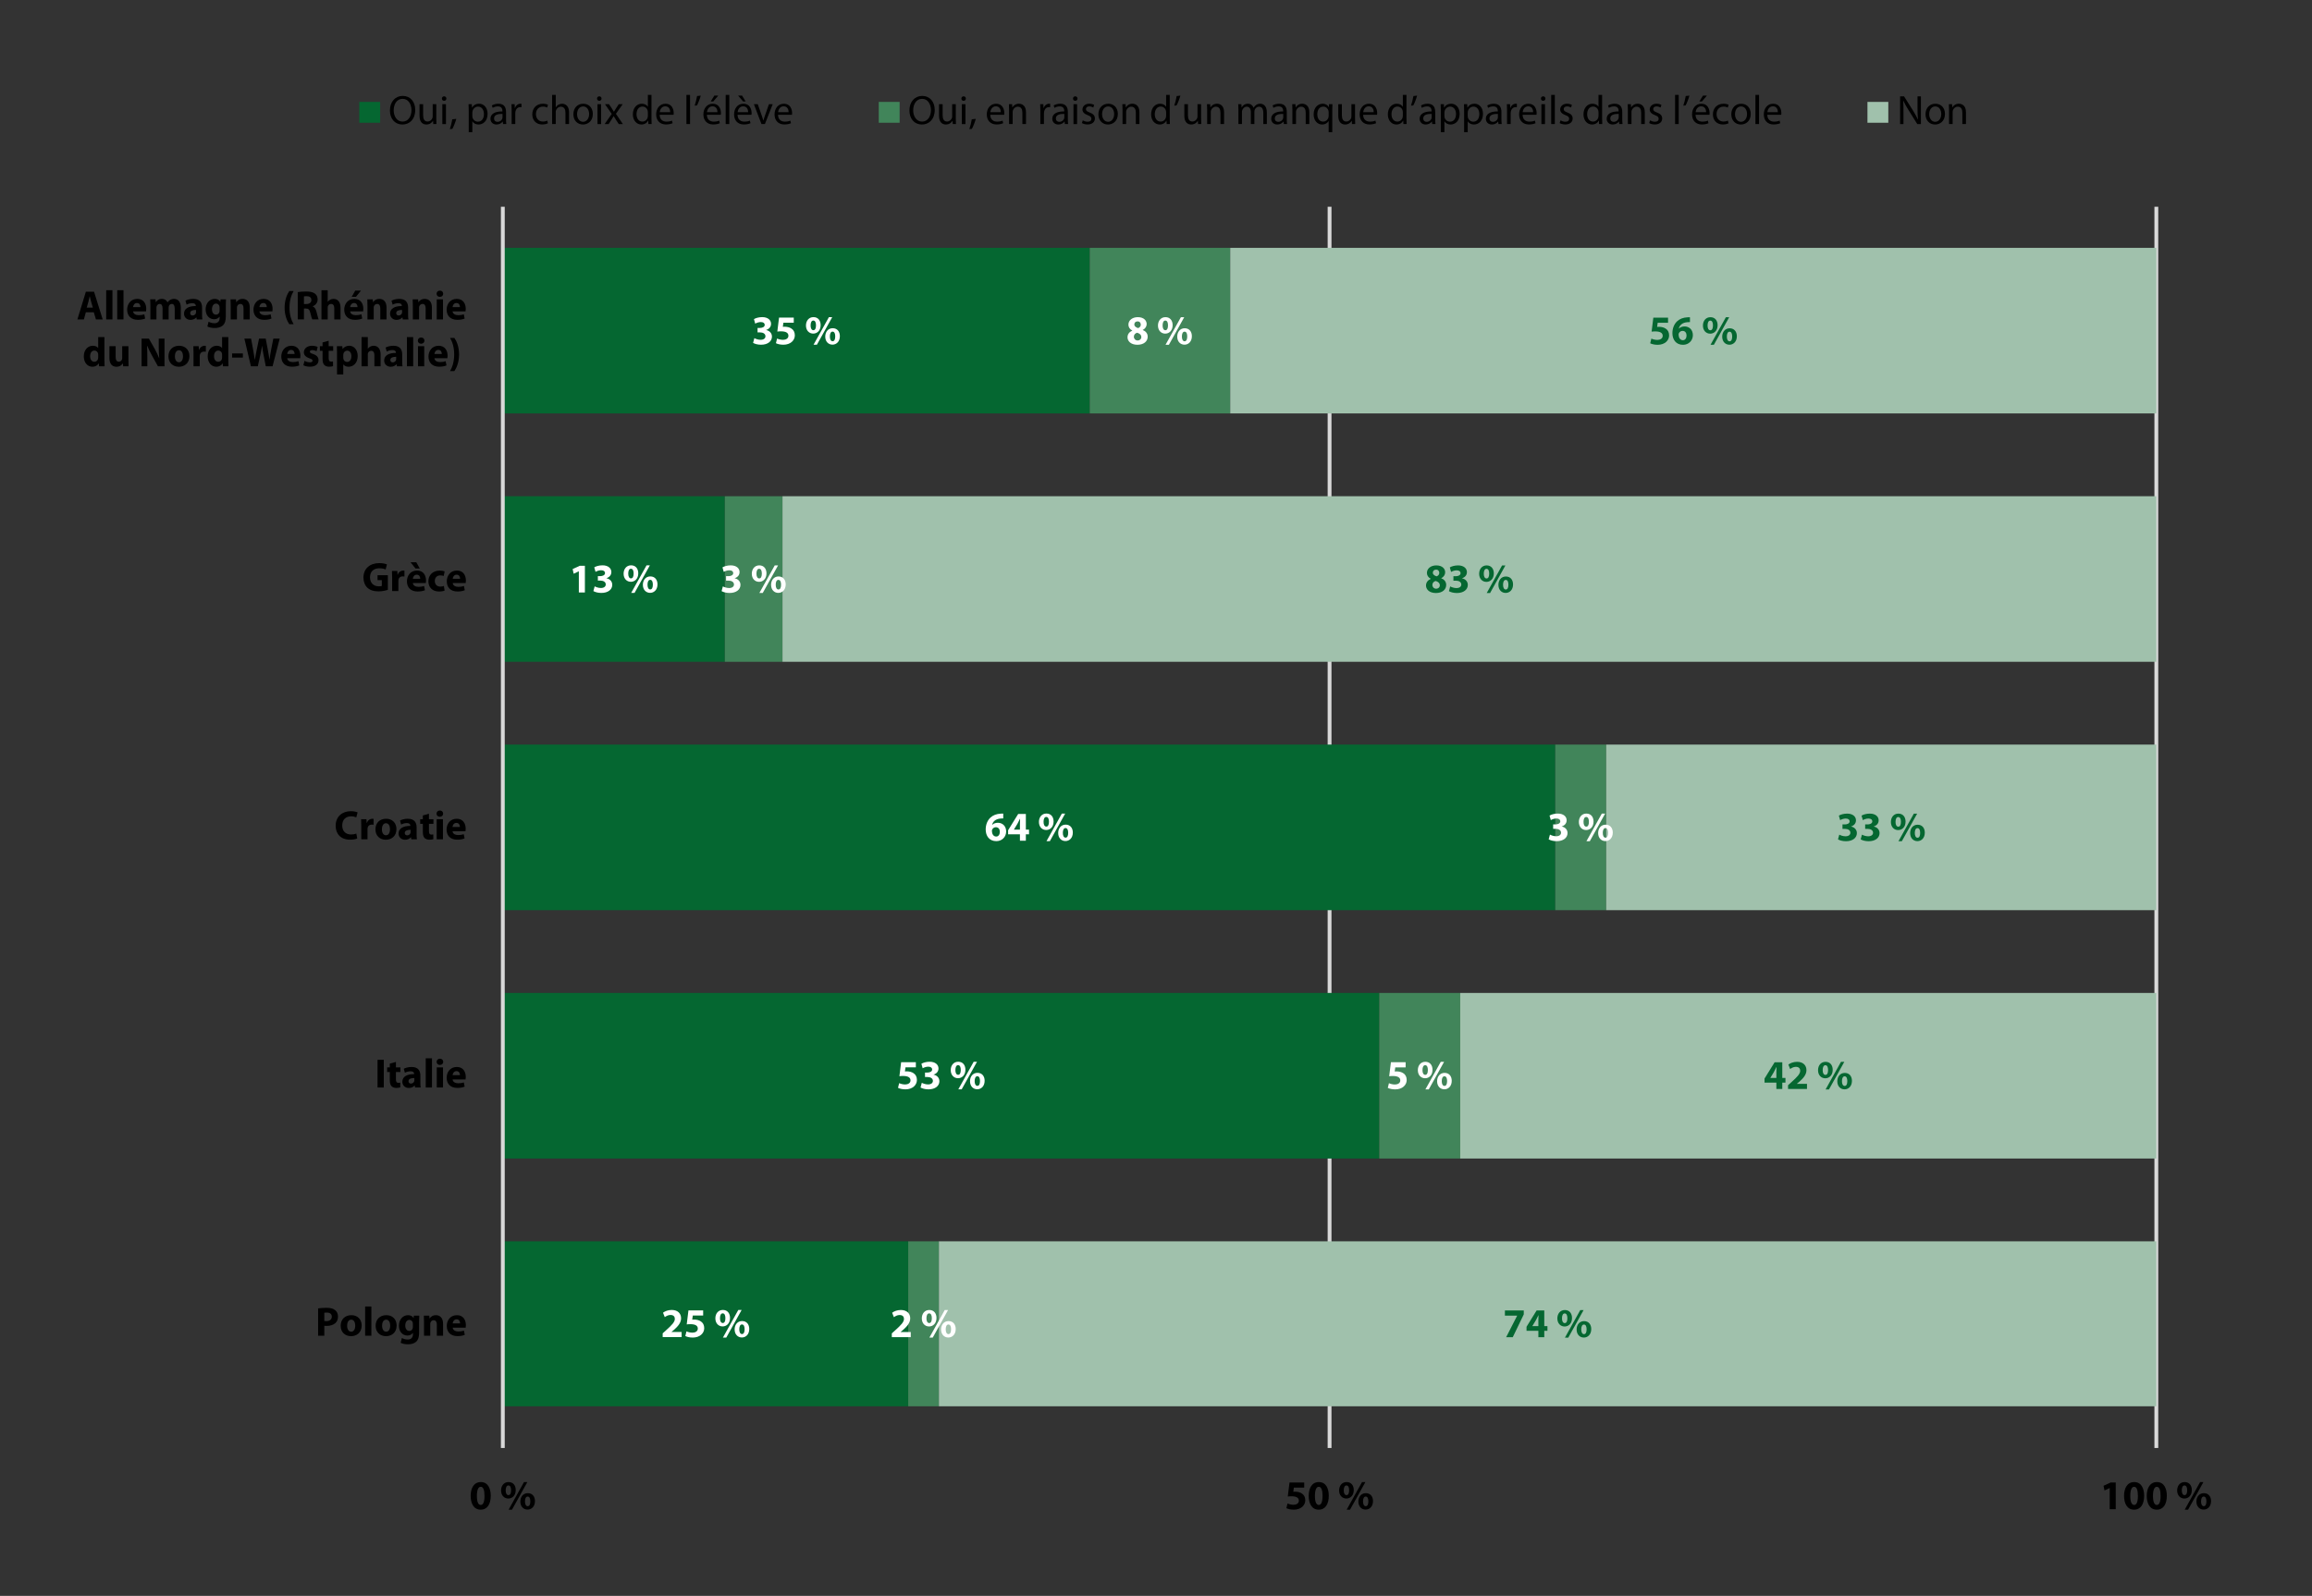 <?xml version="1.0" encoding="UTF-8"?><svg id="a" xmlns="http://www.w3.org/2000/svg" xmlns:xlink="http://www.w3.org/1999/xlink" viewBox="0 0 452.356 312.282"><rect x="0" y="0" width="452.356" height="312.282" fill="#333333" stroke="none"/><defs><style>.c,.d,.e{fill:none;}.f{fill:#fff;}.g{fill:#a0c1ac;}.h{fill:#41855a;}.i{fill:#056731;}.d{stroke:#d9d9d9;stroke-linejoin:round;stroke-width:.75px;}.j{clip-path:url(#b);}.e{opacity:0;stroke:#000;stroke-miterlimit:10;stroke-width:0px;}</style><clipPath id="b"><rect class="c" width="452.356" height="312.282"/></clipPath></defs><g class="j"><rect class="e" x="8.504" y="8.504" width="435.348" height="295.274"/><path class="d" d="M421.898,40.461v242.88M260.138,40.461v242.88"/><path class="i" d="M98.378,275.181h79.321v-32.28H98.378v32.28Zm0-48.48h171.481v-32.4H98.378v32.4Zm0-48.6h205.92v-32.4H98.378v32.4Zm0-48.6h43.44v-32.4h-43.44v32.4Zm0-48.6h114.84V48.501H98.378v32.4Z"/><path class="h" d="M240.698,80.901h-27.48V48.501h27.48v32.4Zm-87.6,48.6h-11.28v-32.4h11.28v32.4Zm161.16,48.6h-9.96v-32.4h9.96v32.4Zm-28.56,48.6h-15.84v-32.4h15.84v32.4Zm-102,48.48h-6v-32.28h6v32.28Z"/><path class="g" d="M421.898,80.901H240.698V48.501h181.2v32.4Zm0,48.6H153.098v-32.4H421.898v32.4Zm0,48.6h-107.64v-32.4h107.64v32.4Zm0,48.6h-136.2v-32.4h136.2v32.4Zm0,48.48H183.698v-32.28h238.2v32.28Z"/><line class="d" x1="98.378" y1="283.341" x2="98.378" y2="40.461"/><path class="f" d="M133.363,261.647v-1.005h-1.978v-.016l.482-.402c.764-.675,1.391-1.375,1.391-2.251,0-.949-.643-1.64-1.833-1.64-.699,0-1.318,.241-1.704,.539l.346,.868c.273-.201,.667-.426,1.118-.426,.603,0,.852,.338,.852,.764-.008,.611-.563,1.198-1.712,2.227l-.667,.603v.74h3.706Z"/><path class="f" d="M137.576,256.421h-2.878l-.338,2.742c.209-.032,.41-.048,.699-.048,1.045,0,1.471,.33,1.471,.868,0,.555-.539,.796-1.045,.796-.474,0-.949-.145-1.174-.257l-.225,.917c.289,.153,.82,.297,1.455,.297,1.407,0,2.243-.86,2.243-1.833,0-.611-.241-1.045-.635-1.311-.362-.265-.876-.378-1.375-.378-.129,0-.225,.008-.338,.016l.113-.804h2.026v-1.005Z"/><path class="f" d="M145.174,259.17c.37,0,.515,.41,.515,.941,0,.587-.169,.941-.515,.941s-.539-.394-.531-.941c0-.523,.161-.941,.523-.941h.008Zm.016-.667c-.884,0-1.455,.708-1.455,1.64,0,.981,.627,1.576,1.415,1.576,.756,0,1.447-.579,1.447-1.664,0-.892-.507-1.552-1.399-1.552h-.008Zm-3.087,3.232l2.999-5.395h-.651l-3.007,5.395h.659Zm-.699-4.736c.378,0,.523,.41,.523,.941,0,.595-.169,.949-.515,.949-.354,0-.547-.394-.539-.941,0-.531,.161-.949,.523-.949h.008Zm.024-.667c-.892,0-1.463,.708-1.463,1.64,0,.981,.627,1.584,1.423,1.584,.756,0,1.447-.579,1.447-1.664,0-.9-.507-1.56-1.399-1.56h-.008Z"/><path class="f" d="M179.191,207.851h-2.878l-.338,2.742c.209-.032,.41-.048,.7-.048,1.045,0,1.471,.33,1.471,.868,0,.555-.539,.796-1.045,.796-.474,0-.949-.145-1.174-.257l-.225,.917c.289,.153,.82,.297,1.455,.297,1.407,0,2.243-.86,2.243-1.833,0-.611-.241-1.045-.635-1.311-.362-.265-.876-.378-1.375-.378-.129,0-.225,.008-.338,.016l.113-.804h2.026v-1.005Z"/><path class="f" d="M180.108,212.804c.306,.185,.876,.362,1.552,.362,1.327,0,2.139-.675,2.139-1.592,0-.691-.507-1.166-1.134-1.278v-.016c.643-.217,.957-.659,.957-1.214,0-.716-.619-1.302-1.729-1.302-.683,0-1.303,.193-1.616,.394l.249,.884c.209-.129,.659-.314,1.085-.314,.523,0,.772,.233,.772,.547,0,.442-.515,.603-.925,.603h-.474v.876h.499c.531,0,1.045,.233,1.045,.756,0,.386-.322,.692-.957,.692-.499,0-.997-.201-1.214-.322l-.249,.925Z"/><path class="f" d="M191.227,210.601c.37,0,.514,.41,.514,.941,0,.587-.169,.941-.514,.941s-.539-.394-.531-.941c0-.523,.161-.941,.523-.941h.008Zm.016-.667c-.884,0-1.455,.708-1.455,1.64,0,.981,.627,1.576,1.415,1.576,.756,0,1.447-.579,1.447-1.664,0-.892-.507-1.552-1.399-1.552h-.008Zm-3.087,3.232l2.999-5.395h-.651l-3.007,5.395h.659Zm-.699-4.736c.378,0,.523,.41,.523,.941,0,.595-.169,.949-.515,.949-.354,0-.547-.394-.539-.941,0-.531,.161-.949,.523-.949h.008Zm.024-.667c-.892,0-1.463,.708-1.463,1.64,0,.981,.627,1.584,1.423,1.584,.756,0,1.447-.579,1.447-1.664,0-.9-.507-1.56-1.399-1.56h-.008Z"/><path class="f" d="M194.917,163.695c-.555,0-.82-.499-.844-1.053,0-.145,.016-.241,.056-.314,.113-.257,.386-.458,.716-.458,.523,0,.78,.418,.78,.9,0,.531-.273,.925-.699,.925h-.008Zm1.375-4.486c-.113-.008-.265-.016-.491,.008-.812,.04-1.495,.289-2.01,.764-.571,.531-.933,1.351-.933,2.332,0,1.246,.683,2.283,2.082,2.283,1.126,0,1.922-.852,1.922-1.889,0-1.085-.74-1.704-1.616-1.704-.482,0-.852,.153-1.11,.41h-.024c.137-.603,.619-1.166,1.704-1.246,.193-.016,.338-.024,.474-.016v-.941Z"/><path class="f" d="M198.374,162.345l.008-.016,.691-1.142c.177-.33,.322-.635,.49-.973h.024c-.016,.338-.032,.659-.032,.973v1.158h-1.182Zm2.34,2.163v-1.246h.619v-.917h-.619v-3.063h-1.504l-1.97,3.184v.796h2.315v1.246h1.158Z"/><path class="f" d="M208.481,162.031c.37,0,.515,.41,.515,.941,0,.587-.169,.941-.515,.941s-.539-.394-.531-.941c0-.523,.161-.941,.523-.941h.008Zm.016-.667c-.884,0-1.455,.708-1.455,1.64,0,.981,.627,1.576,1.415,1.576,.756,0,1.447-.579,1.447-1.664,0-.893-.507-1.552-1.399-1.552h-.008Zm-3.087,3.232l2.999-5.395h-.651l-3.007,5.395h.659Zm-.699-4.736c.378,0,.523,.41,.523,.941,0,.595-.169,.949-.515,.949-.354,0-.547-.394-.539-.941,0-.531,.161-.949,.523-.949h.008Zm.024-.667c-.893,0-1.463,.708-1.463,1.64,0,.981,.627,1.584,1.423,1.584,.756,0,1.447-.579,1.447-1.664,0-.9-.507-1.56-1.399-1.56h-.008Z"/><polygon class="f" points="113.255 115.938 114.437 115.938 114.437 110.712 113.432 110.712 112.041 111.355 112.242 112.271 113.239 111.797 113.255 111.797 113.255 115.938"/><path class="f" d="M116.101,115.664c.306,.185,.876,.362,1.552,.362,1.327,0,2.139-.675,2.139-1.592,0-.692-.507-1.166-1.134-1.278v-.016c.643-.217,.957-.659,.957-1.214,0-.716-.619-1.303-1.729-1.303-.683,0-1.302,.193-1.616,.394l.249,.884c.209-.129,.659-.314,1.085-.314,.523,0,.772,.233,.772,.547,0,.442-.515,.603-.925,.603h-.474v.876h.498c.531,0,1.045,.233,1.045,.756,0,.386-.322,.691-.957,.691-.498,0-.997-.201-1.214-.322l-.249,.925Z"/><path class="f" d="M127.22,113.461c.37,0,.515,.41,.515,.941,0,.587-.169,.941-.515,.941s-.539-.394-.531-.941c0-.523,.161-.941,.523-.941h.008Zm.016-.667c-.884,0-1.455,.708-1.455,1.64,0,.981,.627,1.576,1.415,1.576,.756,0,1.447-.579,1.447-1.664,0-.892-.507-1.552-1.399-1.552h-.008Zm-3.087,3.232l2.999-5.395h-.651l-3.007,5.395h.659Zm-.699-4.736c.378,0,.523,.41,.523,.941,0,.595-.169,.949-.515,.949-.354,0-.547-.394-.539-.941,0-.531,.161-.949,.523-.949h.008Zm.024-.667c-.893,0-1.463,.708-1.463,1.64,0,.981,.627,1.584,1.423,1.584,.756,0,1.447-.579,1.447-1.664,0-.9-.507-1.56-1.399-1.56h-.008Z"/><path class="f" d="M147.345,67.095c.306,.185,.876,.362,1.552,.362,1.327,0,2.139-.675,2.139-1.592,0-.691-.507-1.166-1.134-1.278v-.016c.643-.217,.957-.659,.957-1.214,0-.715-.619-1.302-1.729-1.302-.683,0-1.303,.193-1.616,.394l.249,.884c.209-.129,.659-.313,1.085-.313,.523,0,.772,.233,.772,.547,0,.442-.515,.603-.925,.603h-.474v.876h.499c.531,0,1.045,.233,1.045,.756,0,.386-.322,.691-.957,.691-.499,0-.997-.201-1.214-.322l-.249,.925Z"/><path class="f" d="M155.304,62.142h-2.878l-.338,2.742c.209-.032,.41-.048,.7-.048,1.045,0,1.471,.33,1.471,.868,0,.555-.539,.796-1.045,.796-.474,0-.949-.145-1.174-.257l-.225,.917c.289,.153,.82,.297,1.455,.297,1.407,0,2.243-.86,2.243-1.833,0-.611-.241-1.045-.635-1.31-.362-.265-.876-.378-1.375-.378-.129,0-.225,.008-.338,.016l.113-.804h2.026v-1.005Z"/><path class="f" d="M162.902,64.892c.37,0,.515,.41,.515,.941,0,.587-.169,.941-.515,.941s-.539-.394-.531-.941c0-.523,.161-.941,.523-.941h.008Zm.016-.667c-.884,0-1.455,.708-1.455,1.64,0,.981,.627,1.576,1.415,1.576,.756,0,1.447-.579,1.447-1.664,0-.892-.507-1.552-1.399-1.552h-.008Zm-3.087,3.232l2.999-5.395h-.651l-3.007,5.395h.659Zm-.699-4.735c.378,0,.523,.41,.523,.941,0,.595-.169,.949-.515,.949-.354,0-.547-.394-.539-.941,0-.531,.161-.949,.523-.949h.008Zm.024-.667c-.892,0-1.463,.707-1.463,1.64,0,.981,.627,1.584,1.423,1.584,.756,0,1.447-.579,1.447-1.664,0-.9-.507-1.56-1.399-1.56h-.008Z"/><path class="f" d="M178.194,261.655v-1.005h-1.978v-.016l.482-.402c.764-.675,1.391-1.375,1.391-2.251,0-.949-.643-1.64-1.833-1.64-.699,0-1.319,.241-1.704,.539l.346,.868c.273-.201,.667-.426,1.118-.426,.603,0,.852,.338,.852,.764-.008,.611-.563,1.198-1.712,2.227l-.667,.603v.74h3.706Z"/><path class="f" d="M185.567,259.178c.37,0,.515,.41,.515,.941,0,.587-.169,.941-.515,.941s-.539-.394-.531-.941c0-.523,.161-.941,.523-.941h.008Zm.016-.667c-.884,0-1.455,.708-1.455,1.64,0,.981,.627,1.576,1.415,1.576,.756,0,1.447-.579,1.447-1.664,0-.892-.507-1.552-1.399-1.552h-.008Zm-3.087,3.232l2.999-5.395h-.651l-3.007,5.395h.659Zm-.699-4.736c.378,0,.523,.41,.523,.941,0,.595-.169,.949-.515,.949-.354,0-.547-.394-.539-.941,0-.531,.161-.949,.523-.949h.008Zm.024-.667c-.893,0-1.463,.708-1.463,1.64,0,.981,.627,1.584,1.423,1.584,.756,0,1.447-.579,1.447-1.664,0-.9-.507-1.56-1.399-1.56h-.008Z"/><path class="f" d="M275.02,207.859h-2.878l-.338,2.742c.209-.032,.41-.048,.699-.048,1.045,0,1.471,.33,1.471,.868,0,.555-.539,.796-1.045,.796-.474,0-.949-.145-1.174-.257l-.225,.917c.289,.153,.82,.297,1.455,.297,1.407,0,2.243-.86,2.243-1.833,0-.611-.241-1.045-.635-1.31-.362-.265-.876-.378-1.375-.378-.129,0-.225,.008-.338,.016l.113-.804h2.026v-1.005Z"/><path class="f" d="M282.618,210.609c.37,0,.515,.41,.515,.941,0,.587-.169,.941-.515,.941s-.539-.394-.531-.941c0-.523,.161-.941,.523-.941h.008Zm.016-.667c-.884,0-1.455,.707-1.455,1.64,0,.981,.627,1.576,1.415,1.576,.756,0,1.447-.579,1.447-1.664,0-.892-.507-1.552-1.399-1.552h-.008Zm-3.087,3.232l2.999-5.395h-.651l-3.007,5.395h.659Zm-.699-4.736c.378,0,.523,.41,.523,.941,0,.595-.169,.949-.515,.949-.354,0-.547-.394-.539-.941,0-.531,.161-.949,.523-.949h.008Zm.024-.667c-.892,0-1.463,.708-1.463,1.64,0,.981,.627,1.584,1.423,1.584,.756,0,1.447-.579,1.447-1.664,0-.901-.507-1.56-1.399-1.56h-.008Z"/><path class="f" d="M303.007,164.242c.305,.185,.876,.362,1.552,.362,1.327,0,2.139-.675,2.139-1.592,0-.691-.507-1.166-1.134-1.278v-.016c.643-.217,.957-.659,.957-1.214,0-.716-.619-1.303-1.729-1.303-.683,0-1.302,.193-1.616,.394l.249,.884c.209-.129,.659-.314,1.085-.314,.523,0,.772,.233,.772,.547,0,.442-.515,.603-.925,.603h-.474v.876h.499c.531,0,1.045,.233,1.045,.756,0,.386-.322,.691-.957,.691-.499,0-.997-.201-1.214-.322l-.249,.925Z"/><path class="f" d="M314.126,162.039c.37,0,.515,.41,.515,.941,0,.587-.169,.941-.515,.941s-.539-.394-.531-.941c0-.523,.161-.941,.523-.941h.008Zm.016-.667c-.884,0-1.455,.707-1.455,1.64,0,.981,.627,1.576,1.415,1.576,.756,0,1.447-.579,1.447-1.664,0-.892-.507-1.552-1.399-1.552h-.008Zm-3.087,3.232l2.999-5.395h-.651l-3.007,5.395h.659Zm-.7-4.736c.378,0,.523,.41,.523,.941,0,.595-.169,.949-.514,.949-.354,0-.547-.394-.539-.941,0-.531,.161-.949,.523-.949h.008Zm.024-.667c-.892,0-1.463,.708-1.463,1.64,0,.981,.627,1.584,1.423,1.584,.756,0,1.447-.579,1.447-1.664,0-.9-.507-1.56-1.399-1.56h-.008Z"/><path class="f" d="M141.186,115.672c.305,.185,.876,.362,1.552,.362,1.327,0,2.139-.675,2.139-1.592,0-.691-.507-1.166-1.134-1.278v-.016c.643-.217,.957-.659,.957-1.214,0-.715-.619-1.303-1.729-1.303-.683,0-1.303,.193-1.616,.394l.249,.884c.209-.129,.659-.313,1.085-.313,.523,0,.772,.233,.772,.547,0,.442-.515,.603-.925,.603h-.474v.876h.498c.531,0,1.045,.233,1.045,.756,0,.386-.322,.691-.957,.691-.499,0-.997-.201-1.214-.322l-.249,.925Z"/><path class="f" d="M152.305,113.469c.37,0,.515,.41,.515,.941,0,.587-.169,.941-.515,.941s-.539-.394-.531-.941c0-.523,.161-.941,.523-.941h.008Zm.016-.667c-.884,0-1.455,.708-1.455,1.64,0,.981,.627,1.576,1.415,1.576,.756,0,1.447-.579,1.447-1.664,0-.892-.507-1.552-1.399-1.552h-.008Zm-3.087,3.232l2.999-5.395h-.651l-3.007,5.395h.659Zm-.699-4.736c.378,0,.523,.41,.523,.941,0,.595-.169,.949-.515,.949-.354,0-.547-.394-.539-.941,0-.531,.161-.949,.523-.949h.008Zm.024-.667c-.893,0-1.463,.708-1.463,1.64,0,.981,.627,1.584,1.423,1.584,.756,0,1.447-.579,1.447-1.664,0-.9-.507-1.56-1.399-1.56h-.008Z"/><path class="f" d="M222.575,62.89c.442,0,.627,.322,.627,.651,0,.322-.249,.579-.531,.659-.418-.129-.732-.354-.732-.708,0-.322,.209-.603,.627-.603h.008Zm.008,3.731c-.45,0-.74-.354-.732-.732,0-.378,.233-.667,.635-.78,.474,.129,.82,.402,.82,.86,0,.37-.289,.651-.716,.651h-.008Zm.032-4.559c-1.037,0-1.833,.587-1.833,1.471,0,.458,.249,.884,.756,1.15v.016c-.571,.249-.933,.683-.933,1.311,0,.708,.611,1.455,1.938,1.455,1.214,0,2.01-.643,2.01-1.592,0-.667-.45-1.102-.965-1.295v-.024c.523-.257,.764-.7,.764-1.15,0-.635-.507-1.343-1.729-1.343h-.008Z"/><path class="f" d="M231.773,64.9c.37,0,.514,.41,.514,.941,0,.587-.169,.941-.514,.941s-.539-.394-.531-.941c0-.523,.161-.941,.523-.941h.008Zm.016-.667c-.884,0-1.455,.708-1.455,1.64,0,.981,.627,1.576,1.415,1.576,.756,0,1.447-.579,1.447-1.664,0-.892-.507-1.552-1.399-1.552h-.008Zm-3.087,3.232l2.999-5.395h-.651l-3.007,5.395h.659Zm-.699-4.736c.378,0,.523,.41,.523,.941,0,.595-.169,.949-.515,.949-.354,0-.547-.394-.539-.941,0-.531,.161-.949,.523-.949h.008Zm.024-.667c-.892,0-1.463,.708-1.463,1.64,0,.981,.627,1.584,1.423,1.584,.756,0,1.447-.579,1.447-1.664,0-.9-.507-1.56-1.399-1.56h-.008Z"/><polygon class="i" points="294.444 256.437 294.444 257.442 296.84 257.442 296.84 257.458 294.686 261.663 295.98 261.663 298.135 257.2 298.135 256.437 294.444 256.437"/><path class="i" d="M299.807,259.5l.008-.016,.691-1.142c.177-.33,.322-.635,.491-.973h.024c-.016,.338-.032,.659-.032,.973v1.158h-1.182Zm2.34,2.163v-1.246h.619v-.917h-.619v-3.063h-1.503l-1.97,3.184v.796h2.316v1.246h1.158Z"/><path class="i" d="M309.913,259.186c.37,0,.515,.41,.515,.941,0,.587-.169,.941-.515,.941s-.539-.394-.531-.941c0-.523,.161-.941,.523-.941h.008Zm.016-.667c-.884,0-1.455,.708-1.455,1.64,0,.981,.627,1.576,1.415,1.576,.756,0,1.447-.579,1.447-1.664,0-.892-.507-1.552-1.399-1.552h-.008Zm-3.087,3.232l2.999-5.395h-.651l-3.007,5.395h.659Zm-.699-4.736c.378,0,.523,.41,.523,.941,0,.595-.169,.949-.515,.949-.354,0-.547-.394-.539-.941,0-.531,.161-.949,.523-.949h.008Zm.024-.667c-.892,0-1.463,.708-1.463,1.64,0,.981,.627,1.584,1.423,1.584,.756,0,1.447-.579,1.447-1.664,0-.9-.507-1.56-1.399-1.56h-.008Z"/><path class="i" d="M346.375,210.93l.008-.016,.691-1.142c.177-.33,.322-.635,.49-.973h.024c-.016,.338-.032,.659-.032,.973v1.158h-1.182Zm2.34,2.163v-1.246h.619v-.916h-.619v-3.063h-1.504l-1.97,3.184v.796h2.315v1.246h1.158Z"/><path class="i" d="M353.547,213.093v-1.005h-1.978v-.016l.482-.402c.764-.675,1.391-1.375,1.391-2.251,0-.949-.643-1.64-1.833-1.64-.699,0-1.319,.241-1.704,.539l.346,.868c.273-.201,.667-.426,1.118-.426,.603,0,.852,.338,.852,.764-.008,.611-.563,1.198-1.713,2.227l-.667,.603v.74h3.706Z"/><path class="i" d="M360.919,210.617c.37,0,.515,.41,.515,.941,0,.587-.169,.941-.515,.941s-.539-.394-.531-.941c0-.523,.161-.941,.523-.941h.008Zm.016-.667c-.884,0-1.455,.708-1.455,1.64,0,.981,.627,1.576,1.415,1.576,.756,0,1.447-.579,1.447-1.664,0-.892-.507-1.552-1.399-1.552h-.008Zm-3.087,3.232l2.999-5.395h-.651l-3.007,5.395h.659Zm-.699-4.736c.378,0,.523,.41,.523,.941,0,.595-.169,.949-.514,.949-.354,0-.547-.394-.539-.941,0-.531,.161-.949,.523-.949h.008Zm.024-.667c-.893,0-1.463,.708-1.463,1.64,0,.981,.627,1.584,1.423,1.584,.756,0,1.447-.579,1.447-1.664,0-.9-.507-1.56-1.399-1.56h-.008Z"/><path class="i" d="M359.617,164.25c.306,.185,.876,.362,1.552,.362,1.327,0,2.139-.675,2.139-1.592,0-.691-.507-1.166-1.134-1.278v-.016c.643-.217,.957-.659,.957-1.214,0-.716-.619-1.303-1.729-1.303-.683,0-1.303,.193-1.616,.394l.249,.884c.209-.129,.659-.314,1.085-.314,.523,0,.772,.233,.772,.547,0,.442-.514,.603-.925,.603h-.474v.876h.499c.531,0,1.045,.233,1.045,.756,0,.386-.322,.691-.957,.691-.498,0-.997-.201-1.214-.322l-.249,.925Z"/><path class="i" d="M364.055,164.25c.305,.185,.876,.362,1.552,.362,1.327,0,2.139-.675,2.139-1.592,0-.691-.507-1.166-1.134-1.278v-.016c.643-.217,.957-.659,.957-1.214,0-.716-.619-1.303-1.729-1.303-.683,0-1.302,.193-1.616,.394l.249,.884c.209-.129,.659-.314,1.085-.314,.523,0,.772,.233,.772,.547,0,.442-.514,.603-.925,.603h-.474v.876h.498c.531,0,1.045,.233,1.045,.756,0,.386-.322,.691-.957,.691-.499,0-.997-.201-1.214-.322l-.249,.925Z"/><path class="i" d="M375.174,162.047c.37,0,.515,.41,.515,.941,0,.587-.169,.941-.515,.941s-.539-.394-.531-.941c0-.523,.161-.941,.523-.941h.008Zm.016-.667c-.884,0-1.455,.708-1.455,1.64,0,.981,.627,1.576,1.415,1.576,.756,0,1.447-.579,1.447-1.664,0-.893-.507-1.552-1.399-1.552h-.008Zm-3.087,3.232l2.999-5.395h-.651l-3.007,5.395h.659Zm-.699-4.736c.378,0,.523,.41,.523,.941,0,.595-.169,.949-.515,.949-.354,0-.547-.394-.539-.941,0-.531,.161-.949,.523-.949h.008Zm.024-.667c-.892,0-1.463,.708-1.463,1.64,0,.981,.627,1.584,1.423,1.584,.756,0,1.447-.579,1.447-1.664,0-.9-.507-1.56-1.399-1.56h-.008Z"/><path class="i" d="M280.978,111.467c.442,0,.627,.322,.627,.651,0,.322-.249,.579-.531,.659-.418-.129-.732-.354-.732-.707,0-.322,.209-.603,.627-.603h.008Zm.008,3.731c-.45,0-.74-.354-.732-.732,0-.378,.233-.667,.635-.78,.474,.129,.82,.402,.82,.86,0,.37-.289,.651-.716,.651h-.008Zm.032-4.559c-1.037,0-1.833,.587-1.833,1.471,0,.458,.249,.884,.756,1.15v.016c-.571,.249-.933,.683-.933,1.311,0,.708,.611,1.455,1.938,1.455,1.214,0,2.01-.643,2.01-1.592,0-.667-.45-1.102-.965-1.295v-.024c.523-.257,.764-.699,.764-1.15,0-.635-.507-1.343-1.729-1.343h-.008Z"/><path class="i" d="M283.494,115.68c.306,.185,.876,.362,1.552,.362,1.327,0,2.139-.675,2.139-1.592,0-.691-.507-1.166-1.134-1.278v-.016c.643-.217,.957-.659,.957-1.214,0-.716-.619-1.303-1.729-1.303-.683,0-1.302,.193-1.616,.394l.249,.884c.209-.129,.659-.314,1.085-.314,.523,0,.772,.233,.772,.547,0,.442-.514,.603-.925,.603h-.474v.876h.498c.531,0,1.045,.233,1.045,.756,0,.386-.322,.691-.957,.691-.499,0-.997-.201-1.214-.322l-.249,.925Z"/><path class="i" d="M294.613,113.477c.37,0,.515,.41,.515,.941,0,.587-.169,.941-.515,.941s-.539-.394-.531-.941c0-.523,.161-.941,.523-.941h.008Zm.016-.667c-.884,0-1.455,.707-1.455,1.64,0,.981,.627,1.576,1.415,1.576,.756,0,1.447-.579,1.447-1.664,0-.892-.507-1.552-1.399-1.552h-.008Zm-3.087,3.232l2.999-5.395h-.651l-3.007,5.395h.659Zm-.699-4.736c.378,0,.523,.41,.523,.941,0,.595-.169,.949-.515,.949-.354,0-.547-.394-.539-.941,0-.531,.161-.949,.523-.949h.008Zm.024-.667c-.892,0-1.463,.708-1.463,1.64,0,.981,.627,1.584,1.423,1.584,.756,0,1.447-.579,1.447-1.664,0-.9-.507-1.56-1.399-1.56h-.008Z"/><path class="i" d="M326.363,62.158h-2.878l-.338,2.742c.209-.032,.41-.048,.699-.048,1.045,0,1.471,.33,1.471,.868,0,.555-.539,.796-1.045,.796-.474,0-.949-.145-1.174-.257l-.225,.917c.289,.153,.82,.297,1.455,.297,1.407,0,2.243-.86,2.243-1.833,0-.611-.241-1.045-.635-1.311-.362-.265-.876-.378-1.375-.378-.129,0-.225,.008-.338,.016l.113-.804h2.026v-1.005Z"/><path class="i" d="M329.274,66.572c-.555,0-.82-.499-.844-1.053,0-.145,.016-.241,.056-.314,.113-.257,.386-.458,.716-.458,.523,0,.78,.418,.78,.9,0,.531-.273,.925-.699,.925h-.008Zm1.375-4.486c-.113-.008-.265-.016-.49,.008-.812,.04-1.496,.289-2.01,.764-.571,.531-.933,1.351-.933,2.332,0,1.246,.683,2.283,2.082,2.283,1.126,0,1.921-.852,1.921-1.889,0-1.085-.74-1.704-1.616-1.704-.482,0-.852,.153-1.109,.41h-.024c.137-.603,.619-1.166,1.704-1.246,.193-.016,.338-.024,.474-.016v-.941Z"/><path class="i" d="M338.399,64.908c.37,0,.514,.41,.514,.941,0,.587-.169,.941-.514,.941s-.539-.394-.531-.941c0-.523,.161-.941,.523-.941h.008Zm.016-.667c-.884,0-1.455,.708-1.455,1.64,0,.981,.627,1.576,1.415,1.576,.756,0,1.447-.579,1.447-1.664,0-.892-.507-1.552-1.399-1.552h-.008Zm-3.087,3.232l2.999-5.395h-.651l-3.007,5.395h.659Zm-.7-4.736c.378,0,.523,.41,.523,.941,0,.595-.169,.949-.515,.949-.354,0-.547-.394-.539-.941,0-.531,.161-.949,.523-.949h.008Zm.024-.667c-.892,0-1.463,.708-1.463,1.64,0,.981,.627,1.584,1.423,1.584,.756,0,1.447-.579,1.447-1.664,0-.9-.507-1.56-1.399-1.56h-.008Z"/><path d="M94.056,294.49c-.466,0-.756-.579-.748-1.785,0-1.182,.289-1.769,.748-1.769,.49,0,.74,.611,.74,1.769,0,1.19-.257,1.785-.732,1.785h-.008Zm-.008,.925c1.319,0,1.97-1.118,1.97-2.726,0-1.431-.555-2.677-1.946-2.677-1.351,0-1.986,1.19-1.986,2.709,.008,1.479,.603,2.693,1.954,2.693h.008Z"/><path d="M103.245,292.85c.37,0,.515,.41,.515,.941,0,.587-.169,.941-.515,.941s-.539-.394-.531-.941c0-.523,.161-.941,.523-.941h.008Zm.016-.667c-.884,0-1.455,.708-1.455,1.64,0,.981,.627,1.576,1.415,1.576,.756,0,1.447-.579,1.447-1.664,0-.892-.507-1.552-1.399-1.552h-.008Zm-3.087,3.232l2.999-5.395h-.651l-3.007,5.395h.659Zm-.7-4.736c.378,0,.523,.41,.523,.941,0,.595-.169,.949-.515,.949-.354,0-.547-.394-.539-.941,0-.531,.161-.949,.523-.949h.008Zm.024-.667c-.892,0-1.463,.708-1.463,1.64,0,.981,.627,1.584,1.423,1.584,.756,0,1.447-.579,1.447-1.664,0-.9-.507-1.56-1.399-1.56h-.008Z"/><path d="M255.177,290.1h-2.878l-.338,2.742c.209-.032,.41-.048,.699-.048,1.045,0,1.471,.33,1.471,.868,0,.555-.539,.796-1.045,.796-.474,0-.949-.145-1.174-.257l-.225,.917c.289,.153,.82,.297,1.455,.297,1.407,0,2.243-.86,2.243-1.833,0-.611-.241-1.045-.635-1.311-.362-.265-.876-.378-1.375-.378-.129,0-.225,.008-.338,.016l.113-.804h2.026v-1.005Z"/><path d="M258.023,294.49c-.466,0-.756-.579-.748-1.785,0-1.182,.289-1.769,.748-1.769,.49,0,.74,.611,.74,1.769,0,1.19-.257,1.785-.732,1.785h-.008Zm-.008,.925c1.319,0,1.97-1.118,1.97-2.726,0-1.431-.555-2.677-1.946-2.677-1.351,0-1.986,1.19-1.986,2.709,.008,1.479,.603,2.693,1.954,2.693h.008Z"/><path d="M267.213,292.85c.37,0,.515,.41,.515,.941,0,.587-.169,.941-.515,.941s-.539-.394-.531-.941c0-.523,.161-.941,.523-.941h.008Zm.016-.667c-.884,0-1.455,.708-1.455,1.64,0,.981,.627,1.576,1.415,1.576,.756,0,1.447-.579,1.447-1.664,0-.892-.507-1.552-1.399-1.552h-.008Zm-3.087,3.232l2.999-5.395h-.651l-3.007,5.395h.659Zm-.699-4.736c.378,0,.523,.41,.523,.941,0,.595-.169,.949-.515,.949-.354,0-.547-.394-.539-.941,0-.531,.161-.949,.523-.949h.008Zm.024-.667c-.892,0-1.463,.708-1.463,1.64,0,.981,.627,1.584,1.423,1.584,.756,0,1.447-.579,1.447-1.664,0-.9-.507-1.56-1.399-1.56h-.008Z"/><polygon points="412.777 295.326 413.959 295.326 413.959 290.1 412.954 290.1 411.563 290.743 411.764 291.66 412.761 291.186 412.777 291.186 412.777 295.326"/><path d="M417.553,294.49c-.466,0-.756-.579-.748-1.785,0-1.182,.289-1.769,.748-1.769,.49,0,.74,.611,.74,1.769,0,1.19-.257,1.785-.732,1.785h-.008Zm-.008,.925c1.319,0,1.97-1.118,1.97-2.726,0-1.431-.555-2.677-1.946-2.677-1.351,0-1.986,1.19-1.986,2.709,.008,1.479,.603,2.693,1.954,2.693h.008Z"/><path d="M421.991,294.49c-.466,0-.756-.579-.748-1.785,0-1.182,.29-1.769,.748-1.769,.491,0,.74,.611,.74,1.769,0,1.19-.257,1.785-.732,1.785h-.008Zm-.008,.925c1.319,0,1.97-1.118,1.97-2.726,0-1.431-.555-2.677-1.946-2.677-1.351,0-1.986,1.19-1.986,2.709,.008,1.479,.603,2.693,1.954,2.693h.008Z"/><path d="M431.181,292.85c.37,0,.515,.41,.515,.941,0,.587-.169,.941-.515,.941s-.539-.394-.531-.941c0-.523,.161-.941,.523-.941h.008Zm.016-.667c-.884,0-1.455,.708-1.455,1.64,0,.981,.627,1.576,1.415,1.576,.756,0,1.447-.579,1.447-1.664,0-.892-.507-1.552-1.399-1.552h-.008Zm-3.087,3.232l2.999-5.395h-.651l-3.007,5.395h.659Zm-.699-4.736c.378,0,.523,.41,.523,.941,0,.595-.169,.949-.515,.949-.354,0-.547-.394-.539-.941,0-.531,.161-.949,.523-.949h.008Zm.024-.667c-.892,0-1.463,.708-1.463,1.64,0,.981,.627,1.584,1.423,1.584,.756,0,1.447-.579,1.447-1.664,0-.9-.507-1.56-1.399-1.56h-.008Z"/><path d="M63.455,256.887c.088-.024,.257-.04,.498-.04,.619,0,.965,.297,.965,.796,0,.547-.402,.876-1.053,.876-.185,0-.306-.008-.41-.032v-1.6Zm-1.214,4.486h1.214v-1.946c.113,.024,.257,.032,.418,.032,.724,0,1.343-.185,1.761-.571,.33-.297,.498-.748,.498-1.286,0-.531-.225-.981-.579-1.246-.362-.297-.9-.442-1.656-.442-.748,0-1.278,.048-1.656,.113v5.347Z"/><path d="M68.714,260.585c-.515,0-.796-.507-.796-1.174,0-.587,.225-1.182,.804-1.182,.555,0,.78,.595,.78,1.174,0,.708-.297,1.182-.78,1.182h-.008Zm-.016,.876c1.045,0,2.066-.659,2.066-2.09,0-1.19-.804-2.018-2.002-2.018-1.27,0-2.106,.812-2.106,2.082s.884,2.026,2.034,2.026h.008Z"/><rect x="71.44" y="255.657" width="1.222" height="5.716"/><path d="M75.553,260.585c-.515,0-.796-.507-.796-1.174,0-.587,.225-1.182,.804-1.182,.555,0,.78,.595,.78,1.174,0,.708-.297,1.182-.78,1.182h-.008Zm-.016,.876c1.045,0,2.066-.659,2.066-2.09,0-1.19-.804-2.018-2.002-2.018-1.27,0-2.106,.812-2.106,2.082s.884,2.026,2.034,2.026h.008Z"/><path d="M80.779,259.621c0,.105-.008,.233-.04,.33-.08,.281-.33,.49-.651,.49-.507,0-.796-.458-.796-1.045,0-.716,.354-1.118,.804-1.118,.338,0,.571,.217,.659,.539,.016,.072,.024,.153,.024,.225v.579Zm1.222-1.005c0-.587,.016-.917,.032-1.174h-1.061l-.04,.474h-.016c-.201-.33-.539-.563-1.077-.563-.973,0-1.785,.804-1.785,2.074,0,1.126,.691,1.914,1.664,1.914,.45,0,.828-.185,1.061-.507h.016v.249c0,.732-.442,1.037-1.021,1.037-.466,0-.892-.153-1.142-.297l-.241,.933c.354,.193,.892,.297,1.415,.297,.579,0,1.166-.113,1.592-.482,.45-.394,.603-1.013,.603-1.769v-2.187Z"/><path d="M82.959,261.373h1.222v-2.267c0-.113,.008-.225,.04-.306,.088-.225,.289-.458,.627-.458,.442,0,.619,.346,.619,.852v2.179h1.222v-2.324c0-1.158-.603-1.696-1.407-1.696-.659,0-1.053,.378-1.214,.635h-.024l-.056-.547h-1.061c.016,.354,.032,.764,.032,1.254v2.677Z"/><path d="M88.571,258.961c.032-.322,.241-.796,.764-.796,.555,0,.683,.498,.683,.796h-1.447Zm2.541,.836c.016-.088,.04-.273,.04-.482,0-.973-.482-1.962-1.753-1.962-1.359,0-1.986,1.101-1.986,2.098,0,1.23,.764,2.002,2.098,2.002,.531,0,1.021-.08,1.423-.249l-.161-.828c-.33,.113-.667,.169-1.085,.169-.571,0-1.069-.241-1.11-.748h2.533Z"/><rect x="73.867" y="207.385" width="1.222" height="5.419"/><path d="M76.268,208.132v.74h-.523v.901h.523v1.608c0,.555,.113,.933,.338,1.166,.201,.201,.531,.338,.925,.338,.338,0,.635-.048,.788-.105l-.008-.925c-.113,.024-.193,.032-.362,.032-.362,0-.482-.217-.482-.691v-1.423h.876v-.901h-.876v-1.069l-1.198,.33Z"/><path d="M81.068,211.373c0,.072-.008,.145-.024,.209-.08,.249-.338,.45-.635,.45-.273,0-.482-.153-.482-.466,0-.466,.498-.619,1.142-.619v.426Zm1.182-.893c0-.925-.41-1.696-1.721-1.696-.716,0-1.254,.201-1.528,.354l.225,.78c.257-.153,.683-.289,1.085-.289,.603,0,.716,.298,.716,.507v.048c-1.391,0-2.307,.482-2.307,1.504,0,.627,.474,1.206,1.27,1.206,.466,0,.868-.169,1.126-.482h.024l.072,.394h1.101c-.048-.217-.064-.579-.064-.949v-1.375Z"/><rect x="83.297" y="207.087" width="1.222" height="5.716"/><path d="M86.069,208.39c.402,0,.651-.273,.651-.611-.008-.346-.249-.611-.643-.611s-.651,.265-.651,.611c0,.338,.249,.611,.635,.611h.008Zm.611,4.414v-3.932h-1.222v3.932h1.222Z"/><path d="M88.55,210.392c.032-.322,.241-.796,.764-.796,.555,0,.683,.499,.683,.796h-1.447Zm2.541,.836c.016-.088,.04-.273,.04-.482,0-.973-.482-1.962-1.753-1.962-1.359,0-1.986,1.102-1.986,2.098,0,1.23,.764,2.002,2.098,2.002,.531,0,1.021-.08,1.423-.249l-.161-.828c-.33,.113-.667,.169-1.085,.169-.571,0-1.069-.241-1.11-.748h2.533Z"/><path d="M69.718,163.116c-.249,.105-.651,.177-1.029,.177-1.085,0-1.729-.683-1.729-1.761,0-1.206,.756-1.793,1.721-1.793,.442,0,.788,.096,1.029,.201l.257-.973c-.217-.104-.699-.233-1.335-.233-1.64,0-2.959,1.021-2.959,2.862,0,1.544,.965,2.717,2.838,2.717,.651,0,1.166-.129,1.383-.233l-.177-.965Z"/><path d="M70.683,164.234h1.222v-1.986c0-.105,.008-.193,.024-.273,.08-.386,.386-.619,.836-.619,.137,0,.233,.016,.33,.032v-1.15c-.088-.016-.145-.024-.257-.024-.386,0-.86,.241-1.061,.82h-.032l-.048-.732h-1.045c.024,.338,.032,.715,.032,1.294v2.637Z"/><path d="M75.516,163.446c-.515,0-.796-.507-.796-1.174,0-.587,.225-1.182,.804-1.182,.555,0,.78,.595,.78,1.174,0,.708-.297,1.182-.78,1.182h-.008Zm-.016,.876c1.045,0,2.066-.659,2.066-2.09,0-1.19-.804-2.018-2.002-2.018-1.27,0-2.106,.812-2.106,2.082s.884,2.026,2.034,2.026h.008Z"/><path d="M80.332,162.803c0,.072-.008,.145-.024,.209-.08,.249-.338,.45-.635,.45-.273,0-.482-.153-.482-.466,0-.466,.498-.619,1.142-.619v.426Zm1.182-.892c0-.925-.41-1.697-1.721-1.697-.716,0-1.254,.201-1.528,.354l.225,.78c.257-.153,.683-.29,1.085-.29,.603,0,.716,.298,.716,.507v.048c-1.391,0-2.307,.482-2.307,1.503,0,.627,.474,1.206,1.27,1.206,.466,0,.868-.169,1.126-.482h.024l.072,.394h1.101c-.048-.217-.064-.579-.064-.949v-1.375Z"/><path d="M82.73,159.563v.74h-.523v.9h.523v1.608c0,.555,.113,.933,.338,1.166,.201,.201,.531,.338,.925,.338,.338,0,.635-.048,.788-.105l-.008-.925c-.113,.024-.193,.032-.362,.032-.362,0-.482-.217-.482-.691v-1.423h.876v-.9h-.876v-1.069l-1.198,.33Z"/><path d="M86.052,159.82c.402,0,.651-.273,.651-.611-.008-.346-.249-.611-.643-.611s-.651,.265-.651,.611c0,.338,.249,.611,.635,.611h.008Zm.611,4.414v-3.932h-1.222v3.932h1.222Z"/><path d="M88.534,161.822c.032-.322,.241-.796,.764-.796,.555,0,.683,.498,.683,.796h-1.447Zm2.541,.836c.016-.089,.04-.273,.04-.482,0-.973-.482-1.962-1.753-1.962-1.359,0-1.986,1.102-1.986,2.098,0,1.23,.764,2.002,2.098,2.002,.531,0,1.021-.08,1.423-.249l-.161-.828c-.33,.113-.667,.169-1.085,.169-.571,0-1.069-.241-1.11-.748h2.533Z"/><path d="M75.885,112.561h-2.018v.957h.836v1.142c-.096,.04-.322,.072-.595,.072-1.005,0-1.713-.651-1.713-1.777,0-1.174,.78-1.753,1.801-1.753,.595,0,.957,.096,1.254,.233l.257-.989c-.265-.121-.804-.257-1.503-.257-1.777,0-3.087,1.029-3.095,2.83,0,.796,.273,1.503,.764,1.978,.498,.474,1.214,.724,2.203,.724,.716,0,1.431-.177,1.809-.305v-2.854Z"/><path d="M76.721,115.664h1.222v-1.986c0-.104,.008-.193,.024-.273,.08-.386,.386-.619,.836-.619,.137,0,.233,.016,.33,.032v-1.15c-.088-.016-.145-.024-.257-.024-.386,0-.86,.241-1.061,.82h-.032l-.048-.732h-1.045c.024,.338,.032,.716,.032,1.294v2.637Z"/><path d="M80.316,110.02l.981,1.222h.836l-.691-1.222h-1.126Zm.458,3.232c.032-.322,.241-.796,.764-.796,.555,0,.683,.499,.683,.796h-1.447Zm2.541,.836c.016-.088,.04-.273,.04-.482,0-.973-.482-1.962-1.753-1.962-1.359,0-1.986,1.102-1.986,2.098,0,1.23,.764,2.002,2.098,2.002,.531,0,1.021-.08,1.423-.249l-.161-.828c-.33,.113-.667,.169-1.085,.169-.571,0-1.069-.241-1.11-.748h2.533Z"/><path d="M86.848,114.659c-.185,.08-.41,.129-.699,.129-.595,0-1.077-.378-1.077-1.102-.008-.635,.41-1.093,1.053-1.093,.322,0,.539,.056,.683,.121l.193-.908c-.257-.096-.611-.153-.933-.153-1.463,0-2.251,.941-2.251,2.082,0,1.23,.812,2.01,2.082,2.01,.466,0,.876-.08,1.093-.185l-.145-.9Z"/><path d="M88.574,113.252c.032-.322,.241-.796,.764-.796,.555,0,.683,.499,.683,.796h-1.447Zm2.541,.836c.016-.088,.04-.273,.04-.482,0-.973-.482-1.962-1.753-1.962-1.359,0-1.986,1.102-1.986,2.098,0,1.23,.764,2.002,2.098,2.002,.531,0,1.021-.08,1.423-.249l-.161-.828c-.33,.113-.667,.169-1.085,.169-.571,0-1.069-.241-1.11-.748h2.533Z"/><path d="M16.968,60.196l.33-1.15c.08-.314,.169-.724,.241-1.045h.024c.08,.314,.177,.724,.265,1.045l.338,1.15h-1.198Zm1.383,.917l.418,1.391h1.319l-1.688-5.419h-1.6l-1.656,5.419h1.27l.378-1.391h1.56Z"/><rect x="20.777" y="56.787" width="1.222" height="5.716"/><rect x="22.939" y="56.787" width="1.222" height="5.716"/><path d="M26.035,60.092c.032-.322,.241-.796,.764-.796,.555,0,.683,.499,.683,.796h-1.447Zm2.541,.836c.016-.089,.04-.273,.04-.482,0-.973-.482-1.962-1.753-1.962-1.359,0-1.986,1.102-1.986,2.098,0,1.23,.764,2.002,2.098,2.002,.531,0,1.021-.08,1.423-.249l-.161-.828c-.33,.113-.667,.169-1.085,.169-.571,0-1.069-.241-1.11-.748h2.533Z"/><path d="M29.422,62.504h1.19v-2.283c0-.105,.008-.217,.048-.314,.072-.193,.257-.434,.571-.434,.394,0,.571,.338,.571,.828v2.203h1.19v-2.299c0-.096,.016-.217,.04-.306,.088-.233,.281-.426,.571-.426,.394,0,.579,.33,.579,.9v2.131h1.19v-2.316c0-1.174-.571-1.704-1.327-1.704-.289,0-.531,.072-.748,.193-.193,.112-.362,.273-.515,.482h-.016c-.169-.41-.563-.675-1.077-.675-.667,0-1.021,.37-1.19,.627h-.024l-.048-.539h-1.037c.016,.354,.032,.764,.032,1.254v2.677Z"/><path d="M38.353,61.073c0,.072-.008,.145-.024,.209-.08,.249-.338,.45-.635,.45-.273,0-.482-.153-.482-.466,0-.466,.498-.619,1.142-.619v.426Zm1.182-.892c0-.925-.41-1.697-1.721-1.697-.716,0-1.254,.201-1.528,.354l.225,.78c.257-.153,.683-.289,1.085-.289,.603,0,.716,.298,.716,.507v.048c-1.391,0-2.307,.482-2.307,1.503,0,.627,.474,1.206,1.27,1.206,.466,0,.868-.169,1.126-.482h.024l.072,.394h1.101c-.048-.217-.064-.579-.064-.949v-1.375Z"/><path d="M42.96,60.751c0,.104-.008,.233-.04,.33-.08,.281-.33,.49-.651,.49-.507,0-.796-.458-.796-1.045,0-.716,.354-1.118,.804-1.118,.338,0,.571,.217,.659,.539,.016,.072,.024,.153,.024,.225v.579Zm1.222-1.005c0-.587,.016-.917,.032-1.174h-1.061l-.04,.474h-.016c-.201-.33-.539-.563-1.077-.563-.973,0-1.785,.804-1.785,2.074,0,1.126,.691,1.914,1.664,1.914,.45,0,.828-.185,1.061-.507h.016v.249c0,.732-.442,1.037-1.021,1.037-.466,0-.892-.153-1.142-.297l-.241,.933c.354,.193,.892,.298,1.415,.298,.579,0,1.166-.113,1.592-.482,.45-.394,.603-1.013,.603-1.769v-2.187Z"/><path d="M45.139,62.504h1.222v-2.267c0-.113,.008-.225,.04-.305,.088-.225,.289-.458,.627-.458,.442,0,.619,.346,.619,.852v2.179h1.222v-2.324c0-1.158-.603-1.697-1.407-1.697-.659,0-1.053,.378-1.214,.635h-.024l-.056-.547h-1.061c.016,.354,.032,.764,.032,1.254v2.677Z"/><path d="M50.751,60.092c.032-.322,.241-.796,.764-.796,.555,0,.683,.499,.683,.796h-1.447Zm2.541,.836c.016-.089,.04-.273,.04-.482,0-.973-.482-1.962-1.753-1.962-1.359,0-1.986,1.102-1.986,2.098,0,1.23,.764,2.002,2.098,2.002,.531,0,1.021-.08,1.423-.249l-.161-.828c-.33,.113-.667,.169-1.085,.169-.571,0-1.069-.241-1.11-.748h2.533Z"/><path d="M56.604,56.948c-.426,.627-.909,1.688-.917,3.256,0,1.552,.49,2.613,.917,3.24h.852c-.45-.756-.812-1.825-.812-3.24,0-1.439,.362-2.517,.812-3.256h-.852Z"/><path d="M59.47,58.001c.088-.024,.257-.04,.555-.04,.563,0,.9,.257,.9,.748,0,.474-.362,.78-.973,.78h-.482v-1.487Zm-1.214,4.502h1.214v-2.131h.362c.507,.008,.74,.185,.892,.868,.153,.667,.289,1.102,.37,1.262h1.254c-.105-.209-.265-.917-.434-1.536-.137-.499-.346-.852-.724-1.005v-.024c.466-.169,.957-.643,.957-1.327,0-.498-.177-.876-.507-1.134-.386-.314-.949-.434-1.753-.434-.659,0-1.238,.048-1.632,.12v5.339Z"/><path d="M62.896,62.504h1.222v-2.332c0-.088,.008-.193,.04-.265,.088-.225,.289-.434,.611-.434,.458,0,.635,.354,.635,.868v2.163h1.222v-2.291c0-1.19-.595-1.729-1.375-1.729-.225,0-.45,.056-.635,.153-.193,.096-.354,.233-.482,.41h-.016v-2.259h-1.222v5.716Z"/><path d="M69.505,56.86l-.691,1.222h.836l.981-1.222h-1.126Zm-.997,3.232c.032-.322,.241-.796,.764-.796,.555,0,.683,.499,.683,.796h-1.447Zm2.541,.836c.016-.089,.04-.273,.04-.482,0-.973-.482-1.962-1.753-1.962-1.359,0-1.986,1.102-1.986,2.098,0,1.23,.764,2.002,2.098,2.002,.531,0,1.021-.08,1.423-.249l-.161-.828c-.33,.113-.667,.169-1.085,.169-.571,0-1.069-.241-1.11-.748h2.533Z"/><path d="M71.896,62.504h1.222v-2.267c0-.113,.008-.225,.04-.305,.088-.225,.289-.458,.627-.458,.442,0,.619,.346,.619,.852v2.179h1.222v-2.324c0-1.158-.603-1.697-1.407-1.697-.659,0-1.053,.378-1.214,.635h-.024l-.056-.547h-1.061c.016,.354,.032,.764,.032,1.254v2.677Z"/><path d="M78.666,61.073c0,.072-.008,.145-.024,.209-.08,.249-.338,.45-.635,.45-.273,0-.482-.153-.482-.466,0-.466,.498-.619,1.142-.619v.426Zm1.182-.892c0-.925-.41-1.697-1.721-1.697-.716,0-1.254,.201-1.528,.354l.225,.78c.257-.153,.683-.289,1.085-.289,.603,0,.716,.298,.716,.507v.048c-1.391,0-2.307,.482-2.307,1.503,0,.627,.474,1.206,1.27,1.206,.466,0,.868-.169,1.126-.482h.024l.072,.394h1.101c-.048-.217-.064-.579-.064-.949v-1.375Z"/><path d="M80.773,62.504h1.222v-2.267c0-.113,.008-.225,.04-.305,.088-.225,.289-.458,.627-.458,.442,0,.619,.346,.619,.852v2.179h1.222v-2.324c0-1.158-.603-1.697-1.407-1.697-.659,0-1.053,.378-1.214,.635h-.024l-.056-.547h-1.061c.016,.354,.032,.764,.032,1.254v2.677Z"/><path d="M86.063,58.09c.402,0,.651-.273,.651-.611-.008-.346-.249-.611-.643-.611s-.651,.265-.651,.611c0,.338,.249,.611,.635,.611h.008Zm.611,4.414v-3.932h-1.222v3.932h1.222Z"/><path d="M88.545,60.092c.032-.322,.241-.796,.764-.796,.555,0,.683,.499,.683,.796h-1.447Zm2.541,.836c.016-.089,.04-.273,.04-.482,0-.973-.482-1.962-1.753-1.962-1.359,0-1.986,1.102-1.986,2.098,0,1.23,.764,2.002,2.098,2.002,.531,0,1.021-.08,1.423-.249l-.161-.828c-.33,.113-.667,.169-1.085,.169-.571,0-1.069-.241-1.11-.748h2.533Z"/><path d="M19.211,69.933c0,.096-.008,.193-.024,.273-.072,.346-.362,.587-.716,.587-.507,0-.836-.418-.836-1.077,0-.619,.281-1.118,.844-1.118,.378,0,.643,.265,.716,.595,.016,.072,.016,.153,.016,.225v.515Zm0-3.972v2.139h-.016c-.177-.265-.547-.442-1.037-.442-.941,0-1.769,.772-1.761,2.09,0,1.222,.748,2.018,1.68,2.018,.507,0,.989-.225,1.23-.659h.024l.048,.571h1.085c-.016-.265-.032-.732-.032-1.174v-4.543h-1.222Z"/><path d="M25.129,67.746h-1.222v2.34c0,.105-.016,.193-.048,.265-.072,.193-.273,.426-.611,.426-.434,0-.619-.346-.619-.917v-2.115h-1.222v2.307c0,1.214,.579,1.713,1.383,1.713,.708,0,1.077-.402,1.23-.643h.024l.056,.555h1.061c-.016-.33-.032-.748-.032-1.262v-2.669Z"/><path d="M28.828,71.677v-1.632c0-.884-.016-1.648-.056-2.372h.032c.257,.635,.619,1.327,.941,1.913l1.158,2.09h1.286v-5.419h-1.126v1.576c0,.82,.024,1.552,.096,2.267h-.016c-.249-.611-.563-1.286-.884-1.857l-1.126-1.986h-1.431v5.419h1.126Z"/><path d="M35.015,70.89c-.515,0-.796-.507-.796-1.174,0-.587,.225-1.182,.804-1.182,.555,0,.78,.595,.78,1.174,0,.707-.297,1.182-.78,1.182h-.008Zm-.016,.876c1.045,0,2.066-.659,2.066-2.09,0-1.19-.804-2.018-2.002-2.018-1.27,0-2.106,.812-2.106,2.082s.884,2.026,2.034,2.026h.008Z"/><path d="M37.862,71.677h1.222v-1.986c0-.105,.008-.193,.024-.273,.08-.386,.386-.619,.836-.619,.137,0,.233,.016,.33,.032v-1.15c-.088-.016-.145-.024-.257-.024-.386,0-.86,.241-1.061,.82h-.032l-.048-.732h-1.045c.024,.338,.032,.715,.032,1.294v2.637Z"/><path d="M43.451,69.933c0,.096-.008,.193-.024,.273-.072,.346-.362,.587-.716,.587-.507,0-.836-.418-.836-1.077,0-.619,.281-1.118,.844-1.118,.378,0,.643,.265,.716,.595,.016,.072,.016,.153,.016,.225v.515Zm0-3.972v2.139h-.016c-.177-.265-.547-.442-1.037-.442-.941,0-1.769,.772-1.761,2.09,0,1.222,.748,2.018,1.68,2.018,.507,0,.989-.225,1.23-.659h.024l.048,.571h1.085c-.016-.265-.032-.732-.032-1.174v-4.543h-1.222Z"/><rect x="45.413" y="69.161" width="2.106" height=".812"/><path d="M50.441,71.677l.515-2.324c.129-.555,.217-1.069,.314-1.68h.016c.064,.619,.153,1.126,.257,1.672l.458,2.331h1.327l1.399-5.419h-1.246l-.442,2.211c-.113,.651-.233,1.286-.314,1.889h-.016c-.08-.603-.169-1.182-.289-1.817l-.434-2.283h-1.302l-.458,2.211c-.137,.675-.265,1.327-.354,1.922h-.016c-.088-.555-.201-1.254-.322-1.906l-.41-2.227h-1.311l1.286,5.419h1.343Z"/><path d="M56.194,69.266c.032-.322,.241-.796,.764-.796,.555,0,.683,.499,.683,.796h-1.447Zm2.541,.836c.016-.088,.04-.273,.04-.482,0-.973-.482-1.962-1.753-1.962-1.359,0-1.986,1.101-1.986,2.098,0,1.23,.764,2.002,2.098,2.002,.531,0,1.021-.08,1.423-.249l-.161-.828c-.33,.113-.667,.169-1.085,.169-.571,0-1.069-.241-1.11-.748h2.533Z"/><path d="M59.356,71.477c.297,.161,.756,.281,1.27,.281,1.126,0,1.696-.539,1.696-1.278-.008-.571-.314-.949-1.061-1.206-.482-.161-.635-.265-.635-.45,0-.193,.169-.313,.466-.313,.33,0,.675,.129,.852,.217l.209-.836c-.241-.121-.643-.233-1.101-.233-.973,0-1.6,.555-1.6,1.294-.008,.458,.306,.9,1.126,1.174,.45,.145,.571,.249,.571,.45s-.153,.322-.523,.322c-.362,0-.828-.153-1.053-.29l-.217,.868Z"/><path d="M63.111,67.006v.74h-.523v.9h.523v1.608c0,.555,.113,.933,.338,1.166,.201,.201,.531,.338,.925,.338,.338,0,.635-.048,.788-.104l-.008-.925c-.113,.024-.193,.032-.362,.032-.362,0-.482-.217-.482-.691v-1.423h.876v-.9h-.876v-1.069l-1.198,.33Z"/><path d="M67.164,69.45c0-.072,.008-.153,.024-.217,.08-.362,.386-.619,.732-.619,.547,0,.828,.474,.828,1.102,0,.667-.314,1.109-.844,1.109-.354,0-.635-.249-.716-.579-.016-.08-.024-.161-.024-.257v-.539Zm-1.222,3.819h1.222v-1.954h.016c.177,.257,.547,.45,1.021,.45,.876,0,1.785-.675,1.785-2.107,0-1.254-.772-2.002-1.632-2.002-.571,0-1.021,.225-1.311,.635h-.016l-.056-.547h-1.061c.016,.37,.032,.804,.032,1.318v4.205Z"/><path d="M70.742,71.677h1.222v-2.331c0-.089,.008-.193,.04-.265,.088-.225,.289-.434,.611-.434,.458,0,.635,.354,.635,.868v2.163h1.222v-2.291c0-1.19-.595-1.729-1.375-1.729-.225,0-.45,.056-.635,.153-.193,.096-.354,.233-.482,.41h-.016v-2.259h-1.222v5.716Z"/><path d="M77.512,70.246c0,.072-.008,.145-.024,.209-.08,.249-.338,.45-.635,.45-.273,0-.482-.153-.482-.466,0-.466,.498-.619,1.142-.619v.426Zm1.182-.892c0-.925-.41-1.696-1.721-1.696-.716,0-1.254,.201-1.528,.354l.225,.78c.257-.153,.683-.289,1.085-.289,.603,0,.716,.297,.716,.507v.048c-1.391,0-2.307,.482-2.307,1.503,0,.627,.474,1.206,1.27,1.206,.466,0,.868-.169,1.126-.482h.024l.072,.394h1.101c-.048-.217-.064-.579-.064-.949v-1.375Z"/><rect x="79.619" y="65.961" width="1.222" height="5.716"/><path d="M82.393,67.264c.402,0,.651-.273,.651-.611-.008-.346-.249-.611-.643-.611s-.651,.265-.651,.611c0,.338,.249,.611,.635,.611h.008Zm.611,4.414v-3.932h-1.222v3.932h1.222Z"/><path d="M84.994,69.266c.032-.322,.241-.796,.764-.796,.555,0,.683,.499,.683,.796h-1.447Zm2.541,.836c.016-.088,.04-.273,.04-.482,0-.973-.482-1.962-1.753-1.962-1.359,0-1.986,1.101-1.986,2.098,0,1.23,.764,2.002,2.098,2.002,.531,0,1.021-.08,1.423-.249l-.161-.828c-.33,.113-.667,.169-1.085,.169-.571,0-1.069-.241-1.11-.748h2.533Z"/><path d="M88.902,72.618c.426-.635,.909-1.688,.917-3.248,0-1.568-.49-2.629-.917-3.248h-.852c.45,.748,.812,1.817,.812,3.24s-.362,2.508-.812,3.256h.852Z"/><rect class="i" x="70.298" y="19.941" width="4.08" height="4.08"/><path d="M78.759,23.794c-1.101,0-1.729-1.053-1.729-2.195,0-1.174,.579-2.259,1.745-2.259s1.729,1.126,1.729,2.203c0,1.23-.627,2.251-1.737,2.251h-.008Zm-.024,.571c1.375,0,2.508-.997,2.508-2.854,0-1.608-.957-2.742-2.444-2.742-1.447,0-2.508,1.126-2.508,2.846,0,1.64,.997,2.75,2.436,2.75h.008Z"/><path d="M85.364,20.385h-.708v2.38c0,.137-.024,.265-.064,.362-.129,.322-.458,.651-.933,.651-.635,0-.868-.507-.868-1.246v-2.147h-.708v2.275c0,1.359,.732,1.704,1.343,1.704,.691,0,1.11-.41,1.286-.724h.016l.04,.635h.627c-.024-.305-.032-.659-.032-1.069v-2.822Z"/><path d="M86.893,19.726c.273,0,.442-.201,.442-.434,0-.249-.177-.442-.434-.442-.265,0-.442,.193-.442,.442,0,.233,.169,.434,.426,.434h.008Zm.362,4.551v-3.891h-.708v3.891h.708Z"/><path d="M88.508,25.217c.225-.378,.579-1.27,.772-1.954l-.788,.08c-.088,.587-.306,1.447-.482,1.93l.498-.056Z"/><path d="M92.415,22.017c0-.088,.024-.193,.04-.281,.137-.539,.595-.876,1.077-.876,.748,0,1.15,.667,1.15,1.447,0,.892-.434,1.504-1.182,1.504-.498,0-.933-.338-1.053-.828-.024-.088-.032-.193-.032-.289v-.675Zm-.708,3.851h.708v-2.115h.016c.233,.386,.675,.611,1.198,.611,.909,0,1.769-.691,1.769-2.09,0-1.182-.708-1.978-1.656-1.978-.627,0-1.093,.273-1.375,.756h-.016l-.04-.667h-.635c.024,.37,.032,.772,.032,1.27v4.213Z"/><path d="M98.317,22.966c0,.072-.008,.153-.032,.225-.113,.33-.442,.651-.957,.651-.354,0-.659-.209-.659-.675,0-.756,.876-.892,1.648-.876v.675Zm.691-1.077c0-.78-.289-1.592-1.487-1.592-.49,0-.965,.137-1.286,.338l.161,.474c.273-.185,.651-.289,1.021-.289,.796-.008,.884,.579,.884,.901v.08c-1.503-.008-2.34,.507-2.34,1.447,0,.563,.402,1.117,1.19,1.117,.555,0,.981-.273,1.19-.579h.024l.064,.49h.635c-.04-.265-.056-.595-.056-.933v-1.455Z"/><path d="M100.107,24.276h.708v-2.082c0-.113,.008-.225,.024-.33,.097-.523,.45-.901,.949-.901,.097,0,.169,.008,.241,.016v-.667c-.064-.008-.121-.016-.193-.016-.474,0-.909,.33-1.086,.852h-.024l-.032-.764h-.619c.024,.362,.032,.756,.032,1.214v2.677Z"/><path d="M107.08,23.601c-.201,.088-.466,.185-.868,.185-.772,0-1.351-.555-1.351-1.455,0-.804,.482-1.471,1.375-1.471,.386,0,.651,.096,.82,.185l.161-.539c-.193-.104-.563-.209-.981-.209-1.27,0-2.09,.876-2.09,2.074,0,1.19,.764,1.986,1.938,1.986,.523,0,.933-.137,1.118-.225l-.121-.531Z"/><path d="M108.027,24.276h.708v-2.348c0-.137,.008-.241,.048-.338,.137-.386,.491-.707,.949-.707,.667,0,.901,.523,.901,1.15v2.243h.707v-2.315c0-1.343-.836-1.664-1.359-1.664-.265,0-.515,.072-.724,.201-.217,.112-.394,.297-.507,.498h-.016v-2.428h-.708v5.708Z"/><path d="M114.075,23.834c-.683,0-1.166-.643-1.166-1.495,0-.74,.362-1.512,1.19-1.512,.836,0,1.166,.828,1.166,1.487,0,.884-.507,1.52-1.182,1.52h-.008Zm-.016,.531c.925,0,1.93-.627,1.93-2.074,0-1.182-.756-1.994-1.873-1.994-1.069,0-1.93,.764-1.93,2.066,0,1.23,.82,2.002,1.865,2.002h.008Z"/><path d="M117.251,19.726c.273,0,.442-.201,.442-.434,0-.249-.177-.442-.434-.442-.265,0-.442,.193-.442,.442,0,.233,.169,.434,.426,.434h.008Zm.362,4.551v-3.891h-.708v3.891h.708Z"/><path d="M118.367,20.385l1.319,1.906-1.383,1.986h.78l.563-.876c.145-.233,.281-.442,.41-.675h.016c.137,.233,.265,.45,.418,.675l.571,.876h.804l-1.359-2.01,1.327-1.881h-.772l-.539,.828c-.137,.209-.265,.41-.394,.643h-.024c-.129-.225-.249-.418-.394-.635l-.555-.836h-.788Z"/><path d="M126.758,22.644c0,.112-.008,.209-.032,.297-.129,.531-.563,.852-1.037,.852-.756,0-1.15-.651-1.15-1.447,0-.852,.434-1.495,1.166-1.495,.531,0,.917,.37,1.021,.812,.024,.096,.032,.209,.032,.305v.675Zm0-4.076v2.315h-.016c-.169-.306-.571-.587-1.174-.587-.941,0-1.753,.788-1.745,2.09,0,1.182,.732,1.978,1.672,1.978,.635,0,1.101-.33,1.318-.764h.016l.032,.675h.635c-.024-.265-.032-.659-.032-1.005v-4.703h-.708Z"/><path d="M129.074,21.953c.056-.49,.362-1.15,1.085-1.15,.788,0,.981,.7,.973,1.15h-2.058Zm2.717,.507c.016-.08,.024-.185,.024-.33,0-.716-.33-1.833-1.6-1.833-1.134,0-1.833,.925-1.833,2.098,0,1.166,.724,1.962,1.913,1.962,.619,0,1.053-.137,1.303-.249l-.129-.507c-.257,.113-.571,.201-1.077,.201-.708,0-1.311-.394-1.327-1.343h2.726Z"/><rect x="134.304" y="18.568" width=".708" height="5.708"/><path d="M136.386,18.793c-.088,.579-.305,1.407-.474,1.881l.45-.048c.217-.37,.563-1.238,.748-1.914l-.724,.08Z"/><path d="M139.762,18.705l-.707,1.15h.498l.981-1.15h-.772Zm-1.447,3.248c.056-.49,.362-1.15,1.085-1.15,.788,0,.981,.7,.973,1.15h-2.058Zm2.718,.507c.016-.08,.024-.185,.024-.33,0-.716-.33-1.833-1.6-1.833-1.134,0-1.833,.925-1.833,2.098,0,1.166,.724,1.962,1.913,1.962,.619,0,1.053-.137,1.303-.249l-.129-.507c-.257,.113-.571,.201-1.077,.201-.708,0-1.311-.394-1.327-1.343h2.726Z"/><rect x="141.985" y="18.568" width=".708" height="5.708"/><path d="M144.413,18.705l.981,1.15h.498l-.708-1.15h-.772Zm-.096,3.248c.056-.49,.362-1.15,1.085-1.15,.788,0,.981,.7,.973,1.15h-2.058Zm2.717,.507c.016-.08,.024-.185,.024-.33,0-.716-.33-1.833-1.6-1.833-1.134,0-1.833,.925-1.833,2.098,0,1.166,.724,1.962,1.913,1.962,.619,0,1.053-.137,1.302-.249l-.129-.507c-.257,.113-.571,.201-1.077,.201-.708,0-1.311-.394-1.327-1.343h2.725Z"/><path d="M147.504,20.385l1.479,3.891h.675l1.528-3.891h-.74l-.756,2.179c-.129,.362-.241,.683-.33,1.005h-.024c-.08-.322-.185-.643-.314-1.005l-.764-2.179h-.756Z"/><path d="M152.236,21.953c.056-.49,.362-1.15,1.085-1.15,.788,0,.981,.7,.973,1.15h-2.058Zm2.717,.507c.016-.08,.024-.185,.024-.33,0-.716-.33-1.833-1.6-1.833-1.134,0-1.833,.925-1.833,2.098,0,1.166,.724,1.962,1.914,1.962,.619,0,1.053-.137,1.302-.249l-.129-.507c-.257,.113-.571,.201-1.077,.201-.708,0-1.311-.394-1.327-1.343h2.725Z"/><rect class="h" x="171.938" y="19.941" width="4.08" height="4.08"/><path d="M180.4,23.794c-1.101,0-1.729-1.053-1.729-2.195,0-1.174,.579-2.259,1.745-2.259s1.729,1.126,1.729,2.203c0,1.23-.627,2.251-1.737,2.251h-.008Zm-.024,.571c1.375,0,2.508-.997,2.508-2.854,0-1.608-.957-2.742-2.444-2.742-1.447,0-2.508,1.126-2.508,2.846,0,1.64,.997,2.75,2.436,2.75h.008Z"/><path d="M187.006,20.385h-.708v2.38c0,.137-.024,.265-.064,.362-.129,.322-.458,.651-.933,.651-.635,0-.868-.507-.868-1.246v-2.147h-.708v2.275c0,1.359,.732,1.704,1.343,1.704,.691,0,1.109-.41,1.286-.724h.016l.04,.635h.627c-.024-.305-.032-.659-.032-1.069v-2.822Z"/><path d="M188.535,19.726c.273,0,.442-.201,.442-.434,0-.249-.177-.442-.434-.442-.265,0-.442,.193-.442,.442,0,.233,.169,.434,.426,.434h.008Zm.362,4.551v-3.891h-.708v3.891h.708Z"/><path d="M190.15,25.217c.225-.378,.579-1.27,.772-1.954l-.788,.08c-.089,.587-.306,1.447-.482,1.93l.498-.056Z"/><path d="M193.76,21.953c.056-.49,.362-1.15,1.085-1.15,.788,0,.981,.7,.973,1.15h-2.058Zm2.717,.507c.016-.08,.024-.185,.024-.33,0-.716-.33-1.833-1.6-1.833-1.134,0-1.833,.925-1.833,2.098,0,1.166,.724,1.962,1.913,1.962,.619,0,1.053-.137,1.302-.249l-.129-.507c-.257,.113-.571,.201-1.077,.201-.708,0-1.311-.394-1.327-1.343h2.725Z"/><path d="M197.429,24.276h.708v-2.348c0-.113,.016-.241,.048-.33,.129-.394,.49-.723,.949-.723,.667,0,.9,.531,.9,1.158v2.243h.708v-2.324c0-1.335-.836-1.656-1.375-1.656-.643,0-1.093,.362-1.286,.724h-.016l-.04-.635h-.627c.024,.322,.032,.643,.032,1.053v2.838Z"/><path d="M203.549,24.276h.708v-2.082c0-.113,.008-.225,.024-.33,.096-.523,.45-.901,.949-.901,.096,0,.169,.008,.241,.016v-.667c-.064-.008-.121-.016-.193-.016-.474,0-.908,.33-1.085,.852h-.024l-.032-.764h-.619c.024,.362,.032,.756,.032,1.214v2.677Z"/><path d="M208.239,22.966c0,.072-.008,.153-.032,.225-.113,.33-.442,.651-.957,.651-.354,0-.659-.209-.659-.675,0-.756,.876-.892,1.648-.876v.675Zm.691-1.077c0-.78-.29-1.592-1.487-1.592-.491,0-.965,.137-1.286,.338l.161,.474c.273-.185,.651-.289,1.021-.289,.796-.008,.884,.579,.884,.901v.08c-1.503-.008-2.34,.507-2.34,1.447,0,.563,.402,1.117,1.19,1.117,.555,0,.981-.273,1.19-.579h.024l.064,.49h.635c-.04-.265-.056-.595-.056-.933v-1.455Z"/><path d="M210.375,19.726c.273,0,.442-.201,.442-.434,0-.249-.177-.442-.434-.442-.265,0-.442,.193-.442,.442,0,.233,.169,.434,.426,.434h.008Zm.362,4.551v-3.891h-.707v3.891h.707Z"/><path d="M211.684,24.083c.273,.161,.667,.273,1.093,.273,.908,0,1.447-.482,1.447-1.174,0-.579-.354-.917-1.021-1.166-.507-.201-.732-.346-.732-.667,0-.289,.225-.531,.643-.531,.362,0,.643,.137,.796,.225l.169-.507c-.209-.137-.555-.241-.949-.241-.828,0-1.343,.515-1.343,1.142,0,.458,.33,.844,1.037,1.102,.514,.193,.715,.37,.715,.708,0,.33-.241,.579-.748,.579-.354,0-.724-.145-.941-.273l-.169,.531Z"/><path d="M216.797,23.834c-.683,0-1.166-.643-1.166-1.495,0-.74,.362-1.512,1.19-1.512,.836,0,1.166,.828,1.166,1.487,0,.884-.507,1.52-1.182,1.52h-.008Zm-.016,.531c.925,0,1.93-.627,1.93-2.074,0-1.182-.756-1.994-1.873-1.994-1.069,0-1.93,.764-1.93,2.066,0,1.23,.82,2.002,1.865,2.002h.008Z"/><path d="M219.627,24.276h.708v-2.348c0-.113,.016-.241,.048-.33,.129-.394,.49-.723,.949-.723,.667,0,.9,.531,.9,1.158v2.243h.707v-2.324c0-1.335-.836-1.656-1.375-1.656-.643,0-1.093,.362-1.286,.724h-.016l-.04-.635h-.627c.024,.322,.032,.643,.032,1.053v2.838Z"/><path d="M228.159,22.644c0,.112-.008,.209-.032,.297-.129,.531-.563,.852-1.037,.852-.756,0-1.15-.651-1.15-1.447,0-.852,.434-1.495,1.166-1.495,.531,0,.917,.37,1.021,.812,.024,.096,.032,.209,.032,.305v.675Zm0-4.076v2.315h-.016c-.169-.306-.571-.587-1.174-.587-.941,0-1.753,.788-1.745,2.09,0,1.182,.732,1.978,1.672,1.978,.635,0,1.101-.33,1.318-.764h.016l.032,.675h.635c-.024-.265-.032-.659-.032-1.005v-4.703h-.708Z"/><path d="M230.225,18.793c-.088,.579-.306,1.407-.474,1.881l.45-.048c.217-.37,.563-1.238,.748-1.914l-.724,.08Z"/><path d="M235.001,20.385h-.707v2.38c0,.137-.024,.265-.064,.362-.129,.322-.458,.651-.933,.651-.635,0-.868-.507-.868-1.246v-2.147h-.707v2.275c0,1.359,.732,1.704,1.343,1.704,.691,0,1.11-.41,1.286-.724h.016l.04,.635h.627c-.024-.305-.032-.659-.032-1.069v-2.822Z"/><path d="M236.184,24.276h.708v-2.348c0-.113,.016-.241,.048-.33,.129-.394,.49-.723,.949-.723,.667,0,.9,.531,.9,1.158v2.243h.708v-2.324c0-1.335-.836-1.656-1.375-1.656-.643,0-1.093,.362-1.286,.724h-.016l-.04-.635h-.627c.024,.322,.032,.643,.032,1.053v2.838Z"/><path d="M242.304,24.276h.691v-2.348c0-.121,.016-.241,.056-.346,.113-.354,.442-.707,.876-.707,.539,0,.812,.442,.812,1.061v2.34h.691v-2.412c0-.121,.024-.249,.056-.354,.129-.338,.434-.635,.844-.635,.563,0,.844,.442,.844,1.198v2.203h.691v-2.291c0-1.351-.764-1.688-1.286-1.688-.37,0-.619,.096-.852,.273-.161,.121-.322,.281-.442,.507h-.016c-.169-.458-.571-.78-1.094-.78-.651,0-1.013,.346-1.23,.716h-.024l-.032-.627h-.619c.016,.322,.032,.643,.032,1.053v2.838Z"/><path d="M251.074,22.966c0,.072-.008,.153-.032,.225-.113,.33-.442,.651-.957,.651-.354,0-.659-.209-.659-.675,0-.756,.876-.892,1.648-.876v.675Zm.691-1.077c0-.78-.289-1.592-1.487-1.592-.49,0-.965,.137-1.286,.338l.161,.474c.273-.185,.651-.289,1.021-.289,.796-.008,.884,.579,.884,.901v.08c-1.504-.008-2.34,.507-2.34,1.447,0,.563,.402,1.117,1.19,1.117,.555,0,.981-.273,1.19-.579h.024l.064,.49h.635c-.04-.265-.056-.595-.056-.933v-1.455Z"/><path d="M252.864,24.276h.707v-2.348c0-.113,.016-.241,.048-.33,.129-.394,.491-.723,.949-.723,.667,0,.9,.531,.9,1.158v2.243h.708v-2.324c0-1.335-.836-1.656-1.375-1.656-.643,0-1.093,.362-1.286,.724h-.016l-.04-.635h-.627c.024,.322,.032,.643,.032,1.053v2.838Z"/><path d="M259.958,22.693c0,.105-.024,.241-.056,.338-.161,.49-.555,.772-1.013,.772-.78,0-1.15-.667-1.15-1.447,0-.876,.442-1.495,1.174-1.495,.531,0,.9,.37,1.013,.804,.024,.088,.032,.193,.032,.297v.732Zm0,3.176h.708v-4.414c0-.402,.008-.748,.032-1.069h-.675l-.024,.587h-.016c-.193-.378-.595-.675-1.198-.675-.82,0-1.761,.643-1.761,2.098,0,1.19,.74,1.97,1.648,1.97,.627,0,1.061-.305,1.27-.683h.016v2.187Z"/><path d="M265.12,20.385h-.708v2.38c0,.137-.024,.265-.064,.362-.129,.322-.458,.651-.933,.651-.635,0-.868-.507-.868-1.246v-2.147h-.707v2.275c0,1.359,.732,1.704,1.343,1.704,.691,0,1.11-.41,1.286-.724h.016l.04,.635h.627c-.024-.305-.032-.659-.032-1.069v-2.822Z"/><path d="M266.715,21.953c.056-.49,.362-1.15,1.085-1.15,.788,0,.981,.7,.973,1.15h-2.058Zm2.717,.507c.016-.08,.024-.185,.024-.33,0-.716-.33-1.833-1.6-1.833-1.134,0-1.833,.925-1.833,2.098,0,1.166,.724,1.962,1.914,1.962,.619,0,1.053-.137,1.302-.249l-.129-.507c-.257,.113-.571,.201-1.077,.201-.708,0-1.311-.394-1.327-1.343h2.726Z"/><path d="M274.476,22.644c0,.112-.008,.209-.032,.297-.129,.531-.563,.852-1.037,.852-.756,0-1.15-.651-1.15-1.447,0-.852,.434-1.495,1.166-1.495,.531,0,.917,.37,1.021,.812,.024,.096,.032,.209,.032,.305v.675Zm0-4.076v2.315h-.016c-.169-.306-.571-.587-1.174-.587-.941,0-1.753,.788-1.745,2.09,0,1.182,.732,1.978,1.672,1.978,.635,0,1.102-.33,1.319-.764h.016l.032,.675h.635c-.024-.265-.032-.659-.032-1.005v-4.703h-.707Z"/><path d="M276.543,18.793c-.089,.579-.306,1.407-.474,1.881l.45-.048c.217-.37,.563-1.238,.748-1.914l-.724,.08Z"/><path d="M280.112,22.966c0,.072-.008,.153-.032,.225-.113,.33-.442,.651-.957,.651-.354,0-.659-.209-.659-.675,0-.756,.876-.892,1.648-.876v.675Zm.691-1.077c0-.78-.289-1.592-1.487-1.592-.491,0-.965,.137-1.286,.338l.161,.474c.273-.185,.651-.289,1.021-.289,.796-.008,.884,.579,.884,.901v.08c-1.503-.008-2.34,.507-2.34,1.447,0,.563,.402,1.117,1.19,1.117,.555,0,.981-.273,1.19-.579h.024l.064,.49h.635c-.04-.265-.056-.595-.056-.933v-1.455Z"/><path d="M282.609,22.017c0-.088,.024-.193,.04-.281,.137-.539,.595-.876,1.077-.876,.748,0,1.15,.667,1.15,1.447,0,.892-.434,1.504-1.182,1.504-.498,0-.933-.338-1.053-.828-.024-.088-.032-.193-.032-.289v-.675Zm-.707,3.851h.707v-2.115h.016c.233,.386,.675,.611,1.198,.611,.909,0,1.769-.691,1.769-2.09,0-1.182-.708-1.978-1.656-1.978-.627,0-1.093,.273-1.375,.756h-.016l-.04-.667h-.635c.024,.37,.032,.772,.032,1.27v4.213Z"/><path d="M287.169,22.017c0-.088,.024-.193,.04-.281,.137-.539,.595-.876,1.077-.876,.748,0,1.15,.667,1.15,1.447,0,.892-.434,1.504-1.182,1.504-.498,0-.933-.338-1.053-.828-.024-.088-.032-.193-.032-.289v-.675Zm-.707,3.851h.707v-2.115h.016c.233,.386,.675,.611,1.198,.611,.908,0,1.769-.691,1.769-2.09,0-1.182-.708-1.978-1.656-1.978-.627,0-1.093,.273-1.375,.756h-.016l-.04-.667h-.635c.024,.37,.032,.772,.032,1.27v4.213Z"/><path d="M293.071,22.966c0,.072-.008,.153-.032,.225-.112,.33-.442,.651-.957,.651-.354,0-.659-.209-.659-.675,0-.756,.876-.892,1.648-.876v.675Zm.691-1.077c0-.78-.289-1.592-1.487-1.592-.49,0-.965,.137-1.286,.338l.161,.474c.273-.185,.651-.289,1.021-.289,.796-.008,.884,.579,.884,.901v.08c-1.504-.008-2.34,.507-2.34,1.447,0,.563,.402,1.117,1.19,1.117,.555,0,.981-.273,1.19-.579h.024l.064,.49h.635c-.04-.265-.056-.595-.056-.933v-1.455Z"/><path d="M294.861,24.276h.708v-2.082c0-.113,.008-.225,.024-.33,.096-.523,.45-.901,.949-.901,.096,0,.169,.008,.241,.016v-.667c-.064-.008-.121-.016-.193-.016-.474,0-.909,.33-1.085,.852h-.024l-.032-.764h-.619c.024,.362,.032,.756,.032,1.214v2.677Z"/><path d="M297.911,21.953c.056-.49,.362-1.15,1.085-1.15,.788,0,.981,.7,.973,1.15h-2.058Zm2.717,.507c.016-.08,.024-.185,.024-.33,0-.716-.33-1.833-1.6-1.833-1.134,0-1.833,.925-1.833,2.098,0,1.166,.724,1.962,1.913,1.962,.619,0,1.053-.137,1.303-.249l-.129-.507c-.257,.113-.571,.201-1.077,.201-.707,0-1.31-.394-1.327-1.343h2.726Z"/><path d="M301.927,19.726c.273,0,.442-.201,.442-.434,0-.249-.177-.442-.434-.442-.265,0-.442,.193-.442,.442,0,.233,.169,.434,.426,.434h.008Zm.362,4.551v-3.891h-.708v3.891h.708Z"/><rect x="303.502" y="18.568" width=".708" height="5.708"/><path d="M305.158,24.083c.273,.161,.667,.273,1.094,.273,.908,0,1.447-.482,1.447-1.174,0-.579-.354-.917-1.021-1.166-.507-.201-.732-.346-.732-.667,0-.289,.225-.531,.643-.531,.362,0,.643,.137,.796,.225l.169-.507c-.209-.137-.555-.241-.949-.241-.828,0-1.343,.515-1.343,1.142,0,.458,.33,.844,1.037,1.102,.515,.193,.716,.37,.716,.708,0,.33-.241,.579-.748,.579-.354,0-.724-.145-.941-.273l-.169,.531Z"/><path d="M312.755,22.644c0,.112-.008,.209-.032,.297-.129,.531-.563,.852-1.037,.852-.756,0-1.15-.651-1.15-1.447,0-.852,.434-1.495,1.166-1.495,.531,0,.917,.37,1.021,.812,.024,.096,.032,.209,.032,.305v.675Zm0-4.076v2.315h-.016c-.169-.306-.571-.587-1.174-.587-.941,0-1.753,.788-1.745,2.09,0,1.182,.732,1.978,1.672,1.978,.635,0,1.102-.33,1.319-.764h.016l.032,.675h.635c-.024-.265-.032-.659-.032-1.005v-4.703h-.708Z"/><path d="M316.711,22.966c0,.072-.008,.153-.032,.225-.113,.33-.442,.651-.957,.651-.354,0-.659-.209-.659-.675,0-.756,.876-.892,1.648-.876v.675Zm.691-1.077c0-.78-.289-1.592-1.487-1.592-.49,0-.965,.137-1.286,.338l.161,.474c.273-.185,.651-.289,1.021-.289,.796-.008,.884,.579,.884,.901v.08c-1.504-.008-2.34,.507-2.34,1.447,0,.563,.402,1.117,1.19,1.117,.555,0,.981-.273,1.19-.579h.024l.064,.49h.635c-.04-.265-.056-.595-.056-.933v-1.455Z"/><path d="M318.5,24.276h.707v-2.348c0-.113,.016-.241,.048-.33,.129-.394,.49-.723,.949-.723,.667,0,.9,.531,.9,1.158v2.243h.708v-2.324c0-1.335-.836-1.656-1.375-1.656-.643,0-1.093,.362-1.286,.724h-.016l-.04-.635h-.627c.024,.322,.032,.643,.032,1.053v2.838Z"/><path d="M322.675,24.083c.273,.161,.667,.273,1.093,.273,.909,0,1.447-.482,1.447-1.174,0-.579-.354-.917-1.021-1.166-.507-.201-.732-.346-.732-.667,0-.289,.225-.531,.643-.531,.362,0,.643,.137,.796,.225l.169-.507c-.209-.137-.555-.241-.949-.241-.828,0-1.343,.515-1.343,1.142,0,.458,.33,.844,1.037,1.102,.514,.193,.715,.37,.715,.708,0,.33-.241,.579-.748,.579-.354,0-.724-.145-.941-.273l-.169,.531Z"/><rect x="327.74" y="18.568" width=".708" height="5.708"/><path d="M329.822,18.793c-.088,.579-.306,1.407-.474,1.881l.45-.048c.217-.37,.563-1.238,.748-1.914l-.724,.08Z"/><path d="M333.199,18.705l-.708,1.15h.499l.981-1.15h-.772Zm-1.447,3.248c.056-.49,.362-1.15,1.085-1.15,.788,0,.981,.7,.973,1.15h-2.058Zm2.717,.507c.016-.08,.024-.185,.024-.33,0-.716-.33-1.833-1.6-1.833-1.134,0-1.833,.925-1.833,2.098,0,1.166,.724,1.962,1.913,1.962,.619,0,1.053-.137,1.303-.249l-.129-.507c-.257,.113-.571,.201-1.077,.201-.708,0-1.311-.394-1.327-1.343h2.725Z"/><path d="M338.074,23.601c-.201,.088-.466,.185-.868,.185-.772,0-1.351-.555-1.351-1.455,0-.804,.483-1.471,1.375-1.471,.386,0,.651,.096,.82,.185l.161-.539c-.193-.104-.563-.209-.981-.209-1.27,0-2.09,.876-2.09,2.074,0,1.19,.764,1.986,1.938,1.986,.523,0,.933-.137,1.118-.225l-.121-.531Z"/><path d="M340.629,23.834c-.683,0-1.166-.643-1.166-1.495,0-.74,.362-1.512,1.19-1.512,.836,0,1.166,.828,1.166,1.487,0,.884-.507,1.52-1.182,1.52h-.008Zm-.016,.531c.925,0,1.93-.627,1.93-2.074,0-1.182-.756-1.994-1.873-1.994-1.069,0-1.93,.764-1.93,2.066,0,1.23,.82,2.002,1.865,2.002h.008Z"/><rect x="343.46" y="18.568" width=".708" height="5.708"/><path d="M345.791,21.953c.056-.49,.362-1.15,1.085-1.15,.788,0,.981,.7,.973,1.15h-2.058Zm2.717,.507c.016-.08,.024-.185,.024-.33,0-.716-.33-1.833-1.6-1.833-1.134,0-1.833,.925-1.833,2.098,0,1.166,.724,1.962,1.914,1.962,.619,0,1.053-.137,1.302-.249l-.129-.507c-.257,.113-.571,.201-1.077,.201-.708,0-1.311-.394-1.327-1.343h2.726Z"/><rect class="g" x="365.378" y="19.941" width="4.08" height="4.08"/><path d="M372.425,24.276v-2.315c0-.9-.008-1.552-.048-2.235l.024-.008c.265,.587,.627,1.206,1.005,1.809l1.721,2.75h.707v-5.419h-.659v2.275c0,.836,.016,1.495,.08,2.219l-.024,.008c-.249-.555-.571-1.126-.965-1.761l-1.729-2.742h-.772v5.419h.659Z"/><path d="M378.629,23.834c-.683,0-1.166-.643-1.166-1.495,0-.74,.362-1.512,1.19-1.512,.836,0,1.166,.828,1.166,1.487,0,.884-.507,1.52-1.182,1.52h-.008Zm-.016,.531c.925,0,1.93-.627,1.93-2.074,0-1.182-.756-1.994-1.873-1.994-1.069,0-1.93,.764-1.93,2.066,0,1.23,.82,2.002,1.865,2.002h.008Z"/><path d="M381.339,24.276h.707v-2.348c0-.113,.016-.241,.048-.33,.129-.394,.49-.723,.949-.723,.667,0,.9,.531,.9,1.158v2.243h.708v-2.324c0-1.335-.836-1.656-1.375-1.656-.643,0-1.093,.362-1.286,.724h-.016l-.04-.635h-.627c.024,.322,.032,.643,.032,1.053v2.838Z"/></g></svg>